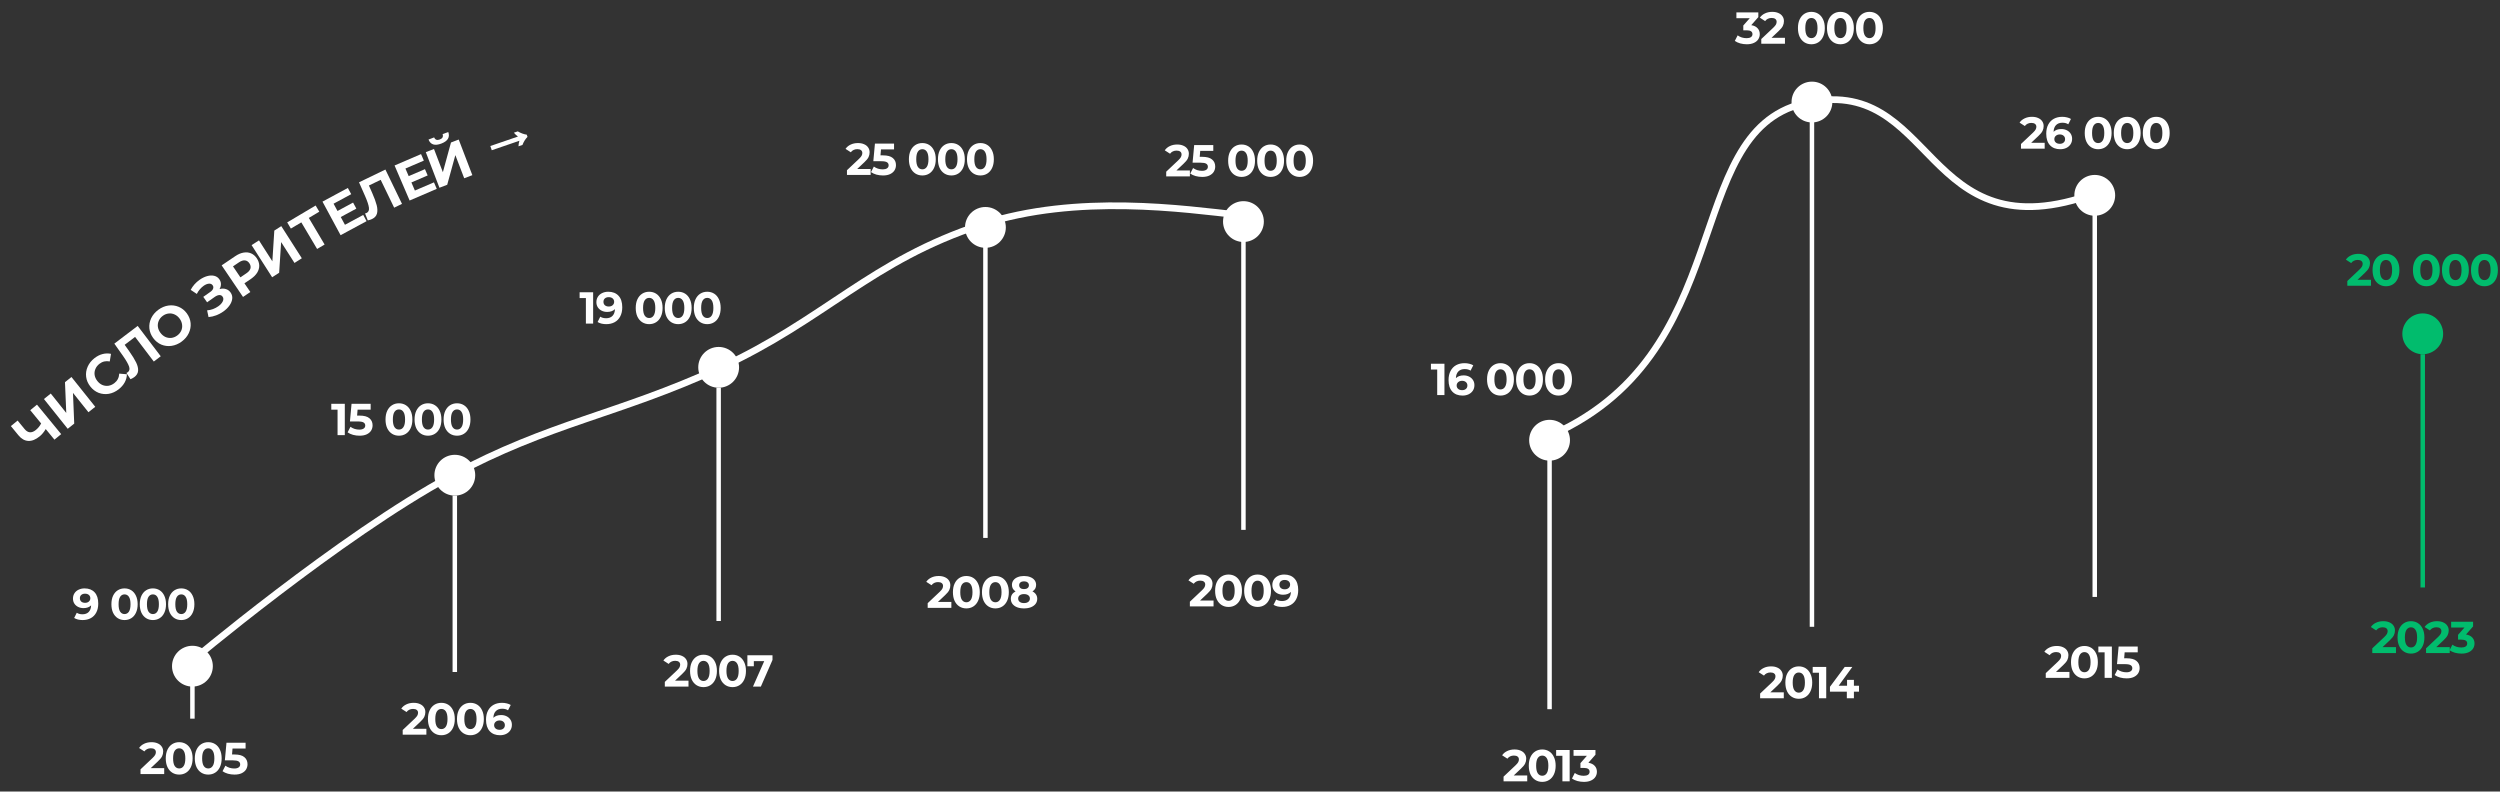 <?xml version="1.0" encoding="UTF-8"?> <svg xmlns="http://www.w3.org/2000/svg" viewBox="0 0 1116.00 353.35" data-guides="{&quot;vertical&quot;:[],&quot;horizontal&quot;:[]}"><rect x="0" y="0" width="1116.00" height="353.35" fill="#333333" stroke="none"/><defs></defs><path fill="none" stroke="white" fill-opacity="1" stroke-width="3" stroke-opacity="1" id="tSvg30013a9a4c" title="Path 1" d="M689.447 195.544C776.97 159.429 749.64 59.642 804.952 46.201C864.741 31.672 857.335 114.854 935.423 86.222"></path><path fill="none" stroke="white" fill-opacity="1" stroke-width="2" stroke-opacity="1" id="tSvgb87ae6cc07" title="Path 2" d="M85.896 320.809C85.896 315.387 85.896 309.964 85.896 304.541"></path><path fill="none" stroke="white" fill-opacity="1" stroke-width="2" stroke-opacity="1" id="tSvg9b671e317f" title="Path 3" d="M203.027 299.986C203.027 273.74 203.027 247.494 203.027 221.248"></path><path fill="none" stroke="white" fill-opacity="1" stroke-width="2" stroke-opacity="1" id="tSvgc3ddf7aed2" title="Path 4" d="M320.809 277.21C320.809 242.505 320.809 207.799 320.809 173.094"></path><path fill="none" stroke="white" fill-opacity="1" stroke-width="2" stroke-opacity="1" id="tSvg18fbe8e20" title="Path 5" d="M439.893 240.119C439.893 196.086 439.893 152.054 439.893 108.021M439.893 240.119C439.893 196.086 439.893 152.054 439.893 108.021"></path><path fill="none" stroke="white" fill-opacity="1" stroke-width="2" stroke-opacity="1" id="tSvgb88c1070fb" title="Path 6" d="M555.072 236.54C555.072 190.88 555.072 145.221 555.072 99.561C555.072 143.594 555.072 187.627 555.072 231.659"></path><path fill="none" stroke="white" fill-opacity="1" stroke-width="2" stroke-opacity="1" id="tSvg81c8b763da" title="Path 7" d="M691.725 316.579C691.725 275.8 691.725 235.022 691.725 194.243C691.725 233.395 691.725 272.547 691.725 311.699"></path><path fill="none" stroke="white" fill-opacity="1" stroke-width="2" stroke-opacity="1" id="tSvg1447232b948" title="Path 8" d="M935.097 266.473C935.097 206.389 935.097 146.305 935.097 86.222C935.097 144.679 935.097 203.136 935.097 261.593"></path><path fill="none" stroke="white" fill-opacity="1" stroke-width="2" stroke-opacity="1" id="tSvg996f4d70aa" title="Path 9" d="M808.856 279.813C808.856 201.509 808.856 123.205 808.856 44.9C808.856 109.973 808.856 175.046 808.856 240.119"></path><path fill="white" stroke="none" fill-opacity="1" stroke-width="1" stroke-opacity="1" id="tSvg16a9b18b17a" title="Path 10" d="M37.748 262.66C39.661 262.66 41.158 263.246 42.238 264.417C43.319 265.575 43.859 267.248 43.859 269.434C43.859 270.983 43.566 272.31 42.98 273.417C42.407 274.523 41.594 275.362 40.54 275.935C39.486 276.508 38.269 276.794 36.889 276.794C36.16 276.794 35.464 276.716 34.8 276.56C34.137 276.39 33.571 276.156 33.102 275.857C33.492 275.082 33.883 274.308 34.273 273.534C34.937 273.989 35.79 274.217 36.831 274.217C37.989 274.217 38.907 273.879 39.583 273.202C40.26 272.512 40.624 271.523 40.676 270.235C39.857 271.055 38.724 271.464 37.28 271.464C36.408 271.464 35.614 271.289 34.898 270.937C34.182 270.586 33.616 270.091 33.2 269.454C32.783 268.803 32.575 268.055 32.575 267.209C32.575 266.298 32.803 265.497 33.258 264.808C33.714 264.118 34.332 263.591 35.113 263.226C35.907 262.849 36.785 262.66 37.748 262.66ZM37.983 269.102C38.672 269.102 39.232 268.914 39.661 268.536C40.104 268.146 40.325 267.651 40.325 267.053C40.325 266.454 40.11 265.966 39.681 265.588C39.264 265.211 38.685 265.022 37.944 265.022C37.267 265.022 36.714 265.204 36.284 265.569C35.868 265.933 35.659 266.428 35.659 267.053C35.659 267.677 35.868 268.178 36.284 268.556C36.714 268.92 37.28 269.102 37.983 269.102ZM55.59 276.794C54.457 276.794 53.449 276.514 52.564 275.954C51.679 275.395 50.983 274.588 50.475 273.534C49.98 272.467 49.733 271.198 49.733 269.727C49.733 268.256 49.98 266.994 50.475 265.94C50.983 264.873 51.679 264.059 52.564 263.5C53.449 262.94 54.457 262.66 55.59 262.66C56.722 262.66 57.731 262.94 58.616 263.5C59.501 264.059 60.19 264.873 60.685 265.94C61.193 266.994 61.446 268.256 61.446 269.727C61.446 271.198 61.193 272.467 60.685 273.534C60.19 274.588 59.501 275.395 58.616 275.954C57.731 276.514 56.722 276.794 55.59 276.794ZM55.59 274.119C56.423 274.119 57.073 273.762 57.542 273.046C58.023 272.33 58.264 271.224 58.264 269.727C58.264 268.23 58.023 267.124 57.542 266.408C57.073 265.692 56.423 265.335 55.59 265.335C54.77 265.335 54.119 265.692 53.638 266.408C53.169 267.124 52.935 268.23 52.935 269.727C52.935 271.224 53.169 272.33 53.638 273.046C54.119 273.762 54.77 274.119 55.59 274.119ZM68.254 276.794C67.121 276.794 66.113 276.514 65.228 275.954C64.343 275.395 63.647 274.588 63.139 273.534C62.645 272.467 62.397 271.198 62.397 269.727C62.397 268.256 62.645 266.994 63.139 265.94C63.647 264.873 64.343 264.059 65.228 263.5C66.113 262.94 67.121 262.66 68.254 262.66C69.386 262.66 70.394 262.94 71.279 263.5C72.165 264.059 72.854 264.873 73.349 265.94C73.856 266.994 74.11 268.256 74.11 269.727C74.11 271.198 73.856 272.467 73.349 273.534C72.854 274.588 72.165 275.395 71.279 275.954C70.394 276.514 69.386 276.794 68.254 276.794ZM68.254 274.119C69.087 274.119 69.737 273.762 70.206 273.046C70.687 272.33 70.928 271.224 70.928 269.727C70.928 268.23 70.687 267.124 70.206 266.408C69.737 265.692 69.087 265.335 68.254 265.335C67.434 265.335 66.783 265.692 66.302 266.408C65.833 267.124 65.599 268.23 65.599 269.727C65.599 271.224 65.833 272.33 66.302 273.046C66.783 273.762 67.434 274.119 68.254 274.119ZM80.918 276.794C79.785 276.794 78.777 276.514 77.892 275.954C77.007 275.395 76.31 274.588 75.803 273.534C75.308 272.467 75.061 271.198 75.061 269.727C75.061 268.256 75.308 266.994 75.803 265.94C76.31 264.873 77.007 264.059 77.892 263.5C78.777 262.94 79.785 262.66 80.918 262.66C82.05 262.66 83.058 262.94 83.943 263.5C84.828 264.059 85.518 264.873 86.013 265.94C86.52 266.994 86.774 268.256 86.774 269.727C86.774 271.198 86.52 272.467 86.013 273.534C85.518 274.588 84.828 275.395 83.943 275.954C83.058 276.514 82.05 276.794 80.918 276.794ZM80.918 274.119C81.75 274.119 82.401 273.762 82.87 273.046C83.351 272.33 83.592 271.224 83.592 269.727C83.592 268.23 83.351 267.124 82.87 266.408C82.401 265.692 81.75 265.335 80.918 265.335C80.098 265.335 79.447 265.692 78.965 266.408C78.497 267.124 78.263 268.23 78.263 269.727C78.263 271.224 78.497 272.33 78.965 273.046C79.447 273.762 80.098 274.119 80.918 274.119Z"></path><path fill="white" stroke="none" fill-opacity="1" stroke-width="1" stroke-opacity="1" id="tSvga6dc932882" title="Path 11" d="M153.921 180.269C153.921 184.932 153.921 189.594 153.921 194.257C152.842 194.257 151.763 194.257 150.684 194.257C150.684 190.46 150.684 186.664 150.684 182.867C149.752 182.867 148.819 182.867 147.887 182.867C147.887 182.001 147.887 181.135 147.887 180.269C149.898 180.269 151.909 180.269 153.921 180.269ZM160.547 185.525C162.519 185.525 163.971 185.918 164.904 186.704C165.849 187.49 166.322 188.542 166.322 189.861C166.322 190.714 166.109 191.493 165.683 192.199C165.256 192.892 164.604 193.451 163.725 193.877C162.859 194.291 161.786 194.497 160.507 194.497C159.522 194.497 158.549 194.37 157.59 194.118C156.644 193.851 155.838 193.478 155.172 192.998C155.598 192.172 156.025 191.346 156.451 190.52C156.984 190.92 157.597 191.233 158.289 191.459C158.982 191.673 159.695 191.78 160.427 191.78C161.24 191.78 161.88 191.619 162.346 191.3C162.812 190.98 163.045 190.534 163.045 189.961C163.045 189.361 162.799 188.908 162.306 188.602C161.827 188.296 160.987 188.143 159.788 188.143C158.596 188.143 157.404 188.143 156.211 188.143C156.451 185.518 156.691 182.894 156.93 180.269C159.775 180.269 162.619 180.269 165.463 180.269C165.463 181.135 165.463 182.001 165.463 182.867C163.518 182.867 161.573 182.867 159.628 182.867C159.555 183.753 159.482 184.639 159.408 185.525C159.788 185.525 160.168 185.525 160.547 185.525ZM178.091 194.497C176.932 194.497 175.899 194.211 174.993 193.638C174.088 193.065 173.375 192.239 172.855 191.16C172.349 190.067 172.096 188.768 172.096 187.263C172.096 185.758 172.349 184.465 172.855 183.386C173.375 182.294 174.088 181.462 174.993 180.889C175.899 180.316 176.932 180.029 178.091 180.029C179.25 180.029 180.282 180.316 181.188 180.889C182.094 181.462 182.8 182.294 183.306 183.386C183.826 184.465 184.085 185.758 184.085 187.263C184.085 188.768 183.826 190.067 183.306 191.16C182.8 192.239 182.094 193.065 181.188 193.638C180.282 194.211 179.25 194.497 178.091 194.497ZM178.091 191.759C178.943 191.759 179.61 191.393 180.089 190.66C180.582 189.928 180.828 188.795 180.828 187.263C180.828 185.731 180.582 184.599 180.089 183.866C179.61 183.133 178.943 182.767 178.091 182.767C177.251 182.767 176.586 183.133 176.092 183.866C175.613 184.599 175.373 185.731 175.373 187.263C175.373 188.795 175.613 189.928 176.092 190.66C176.586 191.393 177.251 191.759 178.091 191.759ZM191.054 194.497C189.895 194.497 188.862 194.211 187.957 193.638C187.051 193.065 186.338 192.239 185.818 191.16C185.312 190.067 185.059 188.768 185.059 187.263C185.059 185.758 185.312 184.465 185.818 183.386C186.338 182.294 187.051 181.462 187.957 180.889C188.862 180.316 189.895 180.029 191.054 180.029C192.213 180.029 193.245 180.316 194.151 180.889C195.057 181.462 195.763 182.294 196.27 183.386C196.789 184.465 197.048 185.758 197.048 187.263C197.048 188.768 196.789 190.067 196.27 191.16C195.763 192.239 195.057 193.065 194.151 193.638C193.245 194.211 192.213 194.497 191.054 194.497ZM191.054 191.759C191.906 191.759 192.573 191.393 193.052 190.66C193.545 189.928 193.792 188.795 193.792 187.263C193.792 185.731 193.545 184.599 193.052 183.866C192.573 183.133 191.906 182.767 191.054 182.767C190.215 182.767 189.548 183.133 189.056 183.866C188.576 184.599 188.336 185.731 188.336 187.263C188.336 188.795 188.576 189.928 189.056 190.66C189.548 191.393 190.215 191.759 191.054 191.759ZM204.017 194.497C202.858 194.497 201.826 194.211 200.92 193.638C200.014 193.065 199.301 192.239 198.781 191.16C198.275 190.067 198.022 188.768 198.022 187.263C198.022 185.758 198.275 184.465 198.781 183.386C199.301 182.294 200.014 181.462 200.92 180.889C201.826 180.316 202.858 180.029 204.017 180.029C205.176 180.029 206.208 180.316 207.114 180.889C208.02 181.462 208.726 182.294 209.232 183.386C209.752 184.465 210.012 185.758 210.012 187.263C210.012 188.768 209.752 190.067 209.232 191.16C208.726 192.239 208.02 193.065 207.114 193.638C206.208 194.211 205.176 194.497 204.017 194.497ZM204.017 191.759C204.87 191.759 205.535 191.393 206.015 190.66C206.508 189.928 206.754 188.795 206.754 187.263C206.754 185.731 206.508 184.599 206.015 183.866C205.535 183.133 204.87 182.767 204.017 182.767C203.178 182.767 202.511 183.133 202.019 183.866C201.539 184.599 201.299 185.731 201.299 187.263C201.299 188.795 201.539 189.928 202.019 190.66C202.511 191.393 203.178 191.759 204.017 191.759Z"></path><path fill="white" stroke="none" fill-opacity="1" stroke-width="1" stroke-opacity="1" id="tSvgc68ef8f2e4" title="Path 12" d="M73.298 342.899C73.298 343.779 73.298 344.658 73.298 345.537C69.774 345.537 66.251 345.537 62.727 345.537C62.727 344.838 62.727 344.138 62.727 343.439C64.525 341.74 66.324 340.042 68.122 338.343C68.695 337.797 69.081 337.331 69.282 336.944C69.482 336.545 69.581 336.151 69.581 335.766C69.581 335.206 69.388 334.78 69.002 334.486C68.629 334.18 68.076 334.027 67.343 334.027C66.73 334.027 66.178 334.147 65.685 334.387C65.192 334.613 64.779 334.959 64.446 335.426C63.66 334.92 62.874 334.413 62.088 333.907C62.634 333.094 63.387 332.462 64.346 332.009C65.305 331.542 66.404 331.309 67.643 331.309C68.682 331.309 69.588 331.483 70.361 331.829C71.147 332.162 71.753 332.641 72.179 333.267C72.619 333.88 72.839 334.607 72.839 335.445C72.839 336.205 72.679 336.918 72.359 337.584C72.039 338.25 71.419 339.01 70.501 339.862C69.428 340.875 68.356 341.887 67.283 342.899C69.288 342.899 71.293 342.899 73.298 342.899ZM79.99 345.776C78.831 345.776 77.799 345.49 76.893 344.917C75.987 344.345 75.274 343.518 74.754 342.44C74.248 341.348 73.995 340.048 73.995 338.543C73.995 337.038 74.248 335.745 74.754 334.666C75.274 333.574 75.987 332.742 76.893 332.168C77.799 331.596 78.831 331.309 79.99 331.309C81.149 331.309 82.181 331.596 83.088 332.168C83.993 332.742 84.7 333.574 85.206 334.666C85.725 335.745 85.985 337.038 85.985 338.543C85.985 340.048 85.725 341.348 85.206 342.44C84.7 343.518 83.993 344.345 83.088 344.917C82.181 345.49 81.149 345.776 79.99 345.776ZM79.99 343.039C80.843 343.039 81.509 342.672 81.989 341.94C82.481 341.208 82.728 340.075 82.728 338.543C82.728 337.011 82.481 335.879 81.989 335.146C81.509 334.413 80.843 334.047 79.99 334.047C79.151 334.047 78.484 334.413 77.992 335.146C77.512 335.879 77.272 337.011 77.272 338.543C77.272 340.075 77.512 341.208 77.992 341.94C78.484 342.672 79.151 343.039 79.99 343.039ZM92.953 345.776C91.794 345.776 90.762 345.49 89.856 344.917C88.95 344.345 88.237 343.518 87.718 342.44C87.211 341.348 86.958 340.048 86.958 338.543C86.958 337.038 87.211 335.745 87.718 334.666C88.237 333.574 88.95 332.742 89.856 332.168C90.762 331.596 91.794 331.309 92.953 331.309C94.112 331.309 95.144 331.596 96.05 332.168C96.956 332.742 97.662 333.574 98.168 334.666C98.688 335.745 98.948 337.038 98.948 338.543C98.948 340.048 98.688 341.348 98.168 342.44C97.662 343.518 96.956 344.345 96.05 344.917C95.144 345.49 94.112 345.776 92.953 345.776ZM92.953 343.039C93.806 343.039 94.472 342.672 94.951 341.94C95.444 341.208 95.691 340.075 95.691 338.543C95.691 337.011 95.444 335.879 94.951 335.146C94.472 334.413 93.806 334.047 92.953 334.047C92.114 334.047 91.448 334.413 90.955 335.146C90.475 335.879 90.235 337.011 90.235 338.543C90.235 340.075 90.475 341.208 90.955 341.94C91.448 342.672 92.114 343.039 92.953 343.039ZM104.717 336.805C106.689 336.805 108.141 337.197 109.073 337.983C110.019 338.769 110.492 339.822 110.492 341.141C110.492 341.993 110.279 342.773 109.853 343.479C109.427 344.172 108.773 344.731 107.894 345.158C107.029 345.57 105.956 345.776 104.677 345.776C103.691 345.776 102.719 345.65 101.76 345.397C100.814 345.131 100.008 344.757 99.342 344.278C99.768 343.452 100.195 342.626 100.621 341.8C101.153 342.2 101.766 342.513 102.459 342.74C103.152 342.952 103.865 343.059 104.597 343.059C105.41 343.059 106.049 342.899 106.515 342.579C106.982 342.26 107.215 341.813 107.215 341.241C107.215 340.641 106.969 340.188 106.475 339.882C105.996 339.576 105.156 339.422 103.958 339.422C102.766 339.422 101.573 339.422 100.381 339.422C100.621 336.798 100.861 334.173 101.1 331.549C103.945 331.549 106.789 331.549 109.633 331.549C109.633 332.415 109.633 333.281 109.633 334.147C107.688 334.147 105.743 334.147 103.798 334.147C103.724 335.033 103.651 335.919 103.578 336.805C103.958 336.805 104.337 336.805 104.717 336.805Z"></path><path fill="white" stroke="none" fill-opacity="1" stroke-width="1" stroke-opacity="1" id="tSvg268551fbd3" title="Path 13" d="M190.335 325.33C190.335 326.209 190.335 327.088 190.335 327.967C186.811 327.967 183.287 327.967 179.764 327.967C179.764 327.268 179.764 326.569 179.764 325.869C181.562 324.171 183.361 322.472 185.16 320.773C185.732 320.228 186.119 319.761 186.319 319.374C186.518 318.975 186.618 318.582 186.618 318.196C186.618 317.636 186.425 317.21 186.039 316.917C185.666 316.611 185.113 316.457 184.38 316.457C183.767 316.457 183.215 316.577 182.721 316.817C182.229 317.043 181.816 317.39 181.482 317.856C180.697 317.35 179.911 316.844 179.125 316.337C179.671 315.525 180.424 314.892 181.383 314.439C182.342 313.973 183.441 313.74 184.68 313.74C185.719 313.74 186.625 313.913 187.398 314.259C188.184 314.592 188.79 315.072 189.216 315.698C189.656 316.311 189.875 317.037 189.875 317.876C189.875 318.635 189.715 319.348 189.396 320.014C189.076 320.68 188.457 321.44 187.537 322.292C186.465 323.305 185.393 324.317 184.32 325.33C186.325 325.33 188.33 325.33 190.335 325.33ZM197.027 328.207C195.868 328.207 194.835 327.92 193.93 327.348C193.024 326.775 192.311 325.949 191.791 324.87C191.286 323.778 191.032 322.478 191.032 320.973C191.032 319.468 191.286 318.176 191.791 317.097C192.311 316.004 193.024 315.172 193.93 314.599C194.835 314.026 195.868 313.74 197.027 313.74C198.186 313.74 199.219 314.026 200.125 314.599C201.03 315.172 201.736 316.004 202.243 317.097C202.762 318.176 203.022 319.468 203.022 320.973C203.022 322.478 202.762 323.778 202.243 324.87C201.736 325.949 201.03 326.775 200.125 327.348C199.219 327.92 198.186 328.207 197.027 328.207ZM197.027 325.469C197.88 325.469 198.546 325.103 199.025 324.371C199.518 323.638 199.765 322.505 199.765 320.973C199.765 319.441 199.518 318.309 199.025 317.576C198.546 316.844 197.88 316.477 197.027 316.477C196.188 316.477 195.522 316.844 195.029 317.576C194.549 318.309 194.31 319.441 194.31 320.973C194.31 322.505 194.549 323.638 195.029 324.371C195.522 325.103 196.188 325.469 197.027 325.469ZM209.99 328.207C208.831 328.207 207.798 327.92 206.893 327.348C205.987 326.775 205.274 325.949 204.754 324.87C204.248 323.778 203.995 322.478 203.995 320.973C203.995 319.468 204.248 318.176 204.754 317.097C205.274 316.004 205.987 315.172 206.893 314.599C207.798 314.026 208.831 313.74 209.99 313.74C211.149 313.74 212.181 314.026 213.088 314.599C213.994 315.172 214.7 316.004 215.206 317.097C215.725 318.176 215.985 319.468 215.985 320.973C215.985 322.478 215.725 323.778 215.206 324.87C214.7 325.949 213.994 326.775 213.088 327.348C212.181 327.92 211.149 328.207 209.99 328.207ZM209.99 325.469C210.843 325.469 211.509 325.103 211.989 324.371C212.481 323.638 212.728 322.505 212.728 320.973C212.728 319.441 212.481 318.309 211.989 317.576C211.509 316.844 210.843 316.477 209.99 316.477C209.151 316.477 208.484 316.844 207.992 317.576C207.512 318.309 207.272 319.441 207.272 320.973C207.272 322.505 207.512 323.638 207.992 324.371C208.484 325.103 209.151 325.469 209.99 325.469ZM223.693 319.195C224.585 319.195 225.398 319.374 226.13 319.734C226.863 320.094 227.443 320.607 227.869 321.273C228.295 321.926 228.508 322.685 228.508 323.551C228.508 324.484 228.275 325.303 227.809 326.009C227.343 326.715 226.703 327.261 225.891 327.648C225.091 328.021 224.199 328.207 223.213 328.207C221.254 328.207 219.722 327.607 218.617 326.409C217.511 325.209 216.958 323.498 216.958 321.273C216.958 319.688 217.258 318.329 217.857 317.196C218.457 316.064 219.29 315.205 220.355 314.619C221.435 314.033 222.68 313.74 224.092 313.74C224.838 313.74 225.551 313.826 226.23 313.999C226.923 314.159 227.509 314.392 227.989 314.699C227.589 315.491 227.189 316.284 226.789 317.077C226.097 316.611 225.224 316.377 224.172 316.377C222.987 316.377 222.047 316.724 221.355 317.416C220.661 318.109 220.289 319.115 220.235 320.434C221.061 319.608 222.214 319.195 223.693 319.195ZM223.033 325.789C223.726 325.789 224.285 325.603 224.712 325.23C225.151 324.857 225.371 324.351 225.371 323.711C225.371 323.071 225.151 322.566 224.712 322.192C224.285 321.806 223.712 321.613 222.993 321.613C222.287 321.613 221.707 321.813 221.254 322.212C220.801 322.599 220.575 323.098 220.575 323.711C220.575 324.324 220.795 324.824 221.235 325.209C221.674 325.596 222.273 325.789 223.033 325.789Z"></path><path fill="white" stroke="none" fill-opacity="1" stroke-width="1" stroke-opacity="1" id="tSvg18f1ea36fa2" title="Path 14" d="M307.346 303.856C307.346 304.735 307.346 305.614 307.346 306.493C303.822 306.493 300.298 306.493 296.775 306.493C296.775 305.794 296.775 305.095 296.775 304.395C298.573 302.697 300.372 300.998 302.171 299.299C302.743 298.753 303.13 298.287 303.329 297.9C303.529 297.501 303.629 297.108 303.629 296.722C303.629 296.162 303.435 295.736 303.05 295.442C302.677 295.137 302.124 294.983 301.391 294.983C300.778 294.983 300.226 295.103 299.732 295.343C299.24 295.569 298.826 295.916 298.493 296.382C297.707 295.876 296.921 295.37 296.136 294.863C296.682 294.051 297.435 293.418 298.394 292.965C299.353 292.499 300.452 292.266 301.691 292.266C302.729 292.266 303.636 292.439 304.408 292.785C305.194 293.118 305.8 293.598 306.226 294.224C306.666 294.837 306.886 295.563 306.886 296.402C306.886 297.161 306.726 297.874 306.407 298.54C306.087 299.206 305.467 299.966 304.548 300.818C303.476 301.831 302.404 302.843 301.331 303.856C303.336 303.856 305.341 303.856 307.346 303.856ZM314.038 306.733C312.879 306.733 311.846 306.446 310.94 305.874C310.035 305.301 309.322 304.475 308.802 303.396C308.296 302.304 308.043 301.004 308.043 299.499C308.043 297.994 308.296 296.702 308.802 295.623C309.322 294.53 310.035 293.698 310.94 293.125C311.846 292.552 312.879 292.266 314.038 292.266C315.197 292.266 316.229 292.552 317.135 293.125C318.041 293.698 318.747 294.53 319.253 295.623C319.773 296.702 320.032 297.994 320.032 299.499C320.032 301.004 319.773 302.304 319.253 303.396C318.747 304.475 318.041 305.301 317.135 305.874C316.229 306.446 315.197 306.733 314.038 306.733ZM314.038 303.995C314.89 303.995 315.557 303.629 316.036 302.897C316.529 302.164 316.776 301.031 316.776 299.499C316.776 297.967 316.529 296.835 316.036 296.102C315.557 295.37 314.89 295.003 314.038 295.003C313.198 295.003 312.533 295.37 312.039 296.102C311.56 296.835 311.32 297.967 311.32 299.499C311.32 301.031 311.56 302.164 312.039 302.897C312.533 303.629 313.198 303.995 314.038 303.995ZM327.001 306.733C325.842 306.733 324.809 306.446 323.904 305.874C322.998 305.301 322.284 304.475 321.765 303.396C321.259 302.304 321.006 301.004 321.006 299.499C321.006 297.994 321.259 296.702 321.765 295.623C322.284 294.53 322.998 293.698 323.904 293.125C324.809 292.552 325.842 292.266 327.001 292.266C328.16 292.266 329.192 292.552 330.098 293.125C331.004 293.698 331.71 294.53 332.216 295.623C332.736 296.702 332.995 297.994 332.995 299.499C332.995 301.004 332.736 302.304 332.216 303.396C331.71 304.475 331.004 305.301 330.098 305.874C329.192 306.446 328.16 306.733 327.001 306.733ZM327.001 303.995C327.853 303.995 328.519 303.629 328.999 302.897C329.492 302.164 329.739 301.031 329.739 299.499C329.739 297.967 329.492 296.835 328.999 296.102C328.519 295.37 327.853 295.003 327.001 295.003C326.162 295.003 325.495 295.37 325.003 296.102C324.523 296.835 324.283 297.967 324.283 299.499C324.283 301.031 324.523 302.164 325.003 302.897C325.495 303.629 326.162 303.995 327.001 303.995ZM344.841 292.505C344.841 293.205 344.841 293.904 344.841 294.604C343.11 298.567 341.378 302.53 339.646 306.493C338.474 306.493 337.301 306.493 336.129 306.493C337.801 302.71 339.473 298.926 341.145 295.143C339.599 295.143 338.054 295.143 336.509 295.143C336.509 295.902 336.509 296.662 336.509 297.421C335.55 297.421 334.591 297.421 333.631 297.421C333.631 295.782 333.631 294.144 333.631 292.505C337.368 292.505 341.105 292.505 344.841 292.505Z"></path><path fill="white" stroke="none" fill-opacity="1" stroke-width="1" stroke-opacity="1" id="tSvg16919f9a657" title="Path 15" d="M424.688 268.716C424.688 269.596 424.688 270.475 424.688 271.354C421.165 271.354 417.642 271.354 414.118 271.354C414.118 270.654 414.118 269.955 414.118 269.256C415.916 267.557 417.715 265.859 419.513 264.16C420.086 263.614 420.472 263.147 420.672 262.761C420.872 262.361 420.972 261.968 420.972 261.582C420.972 261.023 420.779 260.597 420.392 260.303C420.019 259.997 419.466 259.844 418.734 259.844C418.121 259.844 417.568 259.964 417.075 260.204C416.582 260.43 416.169 260.776 415.837 261.243C415.05 260.737 414.264 260.23 413.478 259.724C414.024 258.911 414.777 258.279 415.736 257.826C416.695 257.359 417.795 257.126 419.034 257.126C420.073 257.126 420.979 257.299 421.751 257.646C422.537 257.979 423.143 258.458 423.57 259.084C424.009 259.697 424.229 260.424 424.229 261.262C424.229 262.022 424.069 262.735 423.749 263.401C423.43 264.067 422.81 264.826 421.891 265.679C420.818 266.691 419.746 267.704 418.674 268.716C420.679 268.716 422.683 268.716 424.688 268.716ZM431.38 271.593C430.222 271.593 429.189 271.307 428.283 270.734C427.377 270.162 426.665 269.335 426.145 268.256C425.639 267.164 425.386 265.865 425.386 264.36C425.386 262.855 425.639 261.562 426.145 260.483C426.665 259.391 427.377 258.559 428.283 257.985C429.189 257.413 430.222 257.126 431.38 257.126C432.539 257.126 433.572 257.413 434.478 257.985C435.384 258.559 436.09 259.391 436.596 260.483C437.115 261.562 437.376 262.855 437.376 264.36C437.376 265.865 437.115 267.164 436.596 268.256C436.09 269.335 435.384 270.162 434.478 270.734C433.572 271.307 432.539 271.593 431.38 271.593ZM431.38 268.856C432.233 268.856 432.899 268.489 433.379 267.757C433.872 267.024 434.118 265.892 434.118 264.36C434.118 262.828 433.872 261.696 433.379 260.963C432.899 260.23 432.233 259.864 431.38 259.864C430.541 259.864 429.875 260.23 429.382 260.963C428.903 261.696 428.663 262.828 428.663 264.36C428.663 265.892 428.903 267.024 429.382 267.757C429.875 268.489 430.541 268.856 431.38 268.856ZM444.344 271.593C443.185 271.593 442.152 271.307 441.246 270.734C440.34 270.162 439.628 269.335 439.108 268.256C438.602 267.164 438.349 265.865 438.349 264.36C438.349 262.855 438.602 261.562 439.108 260.483C439.628 259.391 440.34 258.559 441.246 257.985C442.152 257.413 443.185 257.126 444.344 257.126C445.503 257.126 446.535 257.413 447.441 257.985C448.347 258.559 449.053 259.391 449.559 260.483C450.079 261.562 450.338 262.855 450.338 264.36C450.338 265.865 450.079 267.164 449.559 268.256C449.053 269.335 448.347 270.162 447.441 270.734C446.535 271.307 445.503 271.593 444.344 271.593ZM444.344 268.856C445.196 268.856 445.863 268.489 446.342 267.757C446.835 267.024 447.081 265.892 447.081 264.36C447.081 262.828 446.835 261.696 446.342 260.963C445.863 260.23 445.196 259.864 444.344 259.864C443.504 259.864 442.839 260.23 442.345 260.963C441.866 261.696 441.626 262.828 441.626 264.36C441.626 265.892 441.866 267.024 442.345 267.757C442.839 268.489 443.504 268.856 444.344 268.856ZM460.883 264C461.576 264.347 462.103 264.8 462.462 265.359C462.836 265.918 463.022 266.565 463.022 267.297C463.022 268.163 462.775 268.923 462.282 269.575C461.789 270.215 461.097 270.714 460.204 271.074C459.312 271.42 458.279 271.593 457.107 271.593C455.935 271.593 454.902 271.42 454.01 271.074C453.13 270.714 452.444 270.215 451.951 269.575C451.472 268.923 451.232 268.163 451.232 267.297C451.232 266.565 451.412 265.918 451.771 265.359C452.145 264.8 452.67 264.347 453.35 264C452.83 263.68 452.431 263.281 452.151 262.801C451.871 262.308 451.731 261.749 451.731 261.122C451.731 260.31 451.958 259.604 452.411 259.004C452.864 258.405 453.497 257.946 454.309 257.625C455.122 257.293 456.054 257.126 457.107 257.126C458.172 257.126 459.112 257.293 459.924 257.625C460.75 257.946 461.389 258.405 461.842 259.004C462.295 259.604 462.522 260.31 462.522 261.122C462.522 261.749 462.382 262.308 462.103 262.801C461.823 263.281 461.416 263.68 460.883 264ZM457.107 259.504C456.454 259.504 455.928 259.664 455.528 259.984C455.142 260.29 454.949 260.716 454.949 261.262C454.949 261.795 455.142 262.215 455.528 262.522C455.914 262.828 456.441 262.981 457.107 262.981C457.773 262.981 458.306 262.828 458.705 262.522C459.105 262.215 459.305 261.795 459.305 261.262C459.305 260.716 459.105 260.29 458.705 259.984C458.306 259.664 457.773 259.504 457.107 259.504ZM457.107 269.216C457.919 269.216 458.559 269.036 459.025 268.676C459.505 268.303 459.745 267.81 459.745 267.198C459.745 266.585 459.505 266.099 459.025 265.739C458.559 265.379 457.919 265.199 457.107 265.199C456.307 265.199 455.675 265.379 455.208 265.739C454.742 266.099 454.509 266.585 454.509 267.198C454.509 267.824 454.742 268.316 455.208 268.676C455.675 269.036 456.307 269.216 457.107 269.216Z"></path><path fill="white" stroke="none" fill-opacity="1" stroke-width="1" stroke-opacity="1" id="tSvga8e2d31182" title="Path 16" d="M541.729 268.066C541.729 268.945 541.729 269.824 541.729 270.703C538.205 270.703 534.681 270.703 531.157 270.703C531.157 270.004 531.157 269.305 531.157 268.605C532.956 266.906 534.755 265.208 536.553 263.509C537.126 262.963 537.513 262.497 537.712 262.11C537.912 261.711 538.012 261.318 538.012 260.932C538.012 260.372 537.819 259.946 537.432 259.652C537.059 259.347 536.506 259.193 535.774 259.193C535.161 259.193 534.608 259.313 534.115 259.553C533.622 259.779 533.209 260.125 532.876 260.592C532.09 260.086 531.304 259.58 530.518 259.073C531.064 258.26 531.817 257.628 532.776 257.175C533.736 256.709 534.835 256.476 536.074 256.476C537.113 256.476 538.019 256.649 538.791 256.995C539.577 257.328 540.183 257.808 540.609 258.434C541.049 259.047 541.269 259.773 541.269 260.612C541.269 261.371 541.109 262.084 540.789 262.75C540.47 263.416 539.851 264.176 538.931 265.028C537.859 266.041 536.786 267.053 535.714 268.066C537.719 268.066 539.724 268.066 541.729 268.066ZM548.421 270.943C547.262 270.943 546.229 270.656 545.323 270.084C544.417 269.511 543.705 268.685 543.185 267.606C542.679 266.514 542.426 265.214 542.426 263.709C542.426 262.204 542.679 260.912 543.185 259.833C543.705 258.74 544.417 257.908 545.323 257.334C546.229 256.762 547.262 256.476 548.421 256.476C549.58 256.476 550.612 256.762 551.518 257.334C552.424 257.908 553.13 258.74 553.636 259.833C554.155 260.912 554.415 262.204 554.415 263.709C554.415 265.214 554.155 266.514 553.636 267.606C553.13 268.685 552.424 269.511 551.518 270.084C550.612 270.656 549.58 270.943 548.421 270.943ZM548.421 268.205C549.273 268.205 549.939 267.839 550.419 267.106C550.912 266.374 551.158 265.241 551.158 263.709C551.158 262.177 550.912 261.045 550.419 260.312C549.939 259.58 549.273 259.213 548.421 259.213C547.581 259.213 546.915 259.58 546.422 260.312C545.943 261.045 545.703 262.177 545.703 263.709C545.703 265.241 545.943 266.374 546.422 267.106C546.915 267.839 547.581 268.205 548.421 268.205ZM561.384 270.943C560.225 270.943 559.192 270.656 558.286 270.084C557.38 269.511 556.668 268.685 556.148 267.606C555.642 266.514 555.389 265.214 555.389 263.709C555.389 262.204 555.642 260.912 556.148 259.833C556.668 258.74 557.38 257.908 558.286 257.334C559.192 256.762 560.225 256.476 561.384 256.476C562.543 256.476 563.575 256.762 564.481 257.334C565.387 257.908 566.093 258.74 566.599 259.833C567.119 260.912 567.378 262.204 567.378 263.709C567.378 265.214 567.119 266.514 566.599 267.606C566.093 268.685 565.387 269.511 564.481 270.084C563.575 270.656 562.543 270.943 561.384 270.943ZM561.384 268.205C562.236 268.205 562.903 267.839 563.382 267.106C563.875 266.374 564.121 265.241 564.121 263.709C564.121 262.177 563.875 261.045 563.382 260.312C562.903 259.58 562.236 259.213 561.384 259.213C560.544 259.213 559.878 259.58 559.385 260.312C558.906 261.045 558.666 262.177 558.666 263.709C558.666 265.241 558.906 266.374 559.385 267.106C559.878 267.839 560.544 268.205 561.384 268.205ZM573.267 256.476C575.226 256.476 576.758 257.075 577.864 258.274C578.969 259.46 579.522 261.171 579.522 263.41C579.522 264.995 579.222 266.354 578.623 267.486C578.037 268.618 577.204 269.478 576.125 270.063C575.046 270.65 573.8 270.943 572.388 270.943C571.643 270.943 570.929 270.863 570.25 270.703C569.571 270.53 568.991 270.29 568.512 269.984C568.911 269.191 569.311 268.399 569.711 267.606C570.39 268.072 571.263 268.305 572.328 268.305C573.514 268.305 574.453 267.959 575.146 267.266C575.838 266.56 576.212 265.547 576.265 264.229C575.426 265.068 574.267 265.488 572.788 265.488C571.896 265.488 571.083 265.308 570.35 264.948C569.617 264.588 569.038 264.082 568.611 263.429C568.185 262.764 567.972 261.997 567.972 261.132C567.972 260.199 568.205 259.38 568.671 258.674C569.138 257.968 569.77 257.428 570.57 257.055C571.382 256.669 572.282 256.476 573.267 256.476ZM573.508 263.069C574.214 263.069 574.786 262.877 575.226 262.49C575.679 262.091 575.905 261.584 575.905 260.971C575.905 260.358 575.686 259.859 575.246 259.473C574.819 259.086 574.227 258.893 573.467 258.893C572.775 258.893 572.209 259.08 571.769 259.453C571.342 259.826 571.129 260.332 571.129 260.971C571.129 261.611 571.342 262.124 571.769 262.51C572.209 262.883 572.788 263.069 573.508 263.069Z"></path><path fill="white" stroke="none" fill-opacity="1" stroke-width="1" stroke-opacity="1" id="tSvg8d3d52f2e2" title="Path 17" d="M681.756 346.153C681.756 347.032 681.756 347.911 681.756 348.791C678.233 348.791 674.71 348.791 671.188 348.791C671.188 348.091 671.188 347.392 671.188 346.693C672.986 344.994 674.784 343.295 676.582 341.597C677.155 341.051 677.539 340.584 677.741 340.198C677.942 339.798 678.04 339.405 678.04 339.019C678.04 338.46 677.845 338.033 677.461 337.74C677.09 337.434 676.537 337.281 675.801 337.281C675.19 337.281 674.637 337.4 674.142 337.64C673.654 337.867 673.238 338.213 672.906 338.68C672.12 338.173 671.335 337.667 670.55 337.161C671.097 336.348 671.845 335.716 672.808 335.263C673.765 334.796 674.864 334.563 676.101 334.563C677.142 334.563 678.047 334.736 678.821 335.082C679.608 335.416 680.213 335.895 680.636 336.521C681.079 337.134 681.3 337.86 681.3 338.699C681.3 339.459 681.137 340.172 680.819 340.837C680.5 341.504 679.881 342.263 678.957 343.116C677.886 344.128 676.814 345.141 675.743 346.153C677.747 346.153 679.751 346.153 681.756 346.153ZM688.452 349.03C687.293 349.03 686.259 348.744 685.354 348.171C684.45 347.598 683.734 346.772 683.213 345.693C682.706 344.601 682.452 343.302 682.452 341.796C682.452 340.291 682.706 338.999 683.213 337.92C683.734 336.828 684.45 335.995 685.354 335.422C686.259 334.849 687.293 334.563 688.452 334.563C689.61 334.563 690.638 334.849 691.549 335.422C692.454 335.995 693.156 336.828 693.664 337.92C694.184 338.999 694.445 340.291 694.445 341.796C694.445 343.302 694.184 344.601 693.664 345.693C693.156 346.772 692.454 347.598 691.549 348.171C690.638 348.744 689.61 349.03 688.452 349.03ZM688.452 346.292C689.304 346.292 689.968 345.926 690.449 345.194C690.944 344.461 691.185 343.328 691.185 341.796C691.185 340.265 690.944 339.132 690.449 338.4C689.968 337.667 689.304 337.301 688.452 337.301C687.612 337.301 686.942 337.667 686.454 338.4C685.972 339.132 685.732 340.265 685.732 341.796C685.732 343.328 685.972 344.461 686.454 345.194C686.942 345.926 687.612 346.292 688.452 346.292ZM700.698 334.803C700.698 339.465 700.698 344.128 700.698 348.791C699.618 348.791 698.538 348.791 697.458 348.791C697.458 344.994 697.458 341.197 697.458 337.4C696.525 337.4 695.592 337.4 694.66 337.4C694.66 336.534 694.66 335.668 694.66 334.803C696.673 334.803 698.685 334.803 700.698 334.803ZM709.06 340.498C710.284 340.697 711.227 341.157 711.878 341.877C712.529 342.583 712.861 343.462 712.861 344.514C712.861 345.327 712.646 346.08 712.216 346.772C711.793 347.452 711.136 347.998 710.258 348.411C709.392 348.824 708.331 349.03 707.062 349.03C706.08 349.03 705.104 348.904 704.147 348.651C703.197 348.385 702.39 348.011 701.726 347.531C702.147 346.706 702.568 345.88 702.989 345.054C703.516 345.454 704.134 345.767 704.824 345.993C705.533 346.206 706.249 346.313 706.984 346.313C707.798 346.313 708.436 346.16 708.904 345.853C709.366 345.534 709.6 345.087 709.6 344.514C709.6 343.369 708.728 342.796 706.984 342.796C706.492 342.796 706 342.796 705.507 342.796C705.507 342.083 705.507 341.37 705.507 340.658C706.466 339.572 707.425 338.486 708.383 337.4C706.399 337.4 704.414 337.4 702.429 337.4C702.429 336.534 702.429 335.668 702.429 334.803C705.692 334.803 708.954 334.803 712.216 334.803C712.216 335.502 712.216 336.202 712.216 336.901C711.164 338.1 710.112 339.299 709.06 340.498Z"></path><path fill="white" stroke="none" fill-opacity="1" stroke-width="1" stroke-opacity="1" id="tSvgf06713c170" title="Path 18" d="M796.284 309.062C796.284 309.941 796.284 310.82 796.284 311.699C792.761 311.699 789.239 311.699 785.716 311.699C785.716 311 785.716 310.3 785.716 309.601C787.514 307.902 789.312 306.204 791.111 304.505C791.683 303.959 792.067 303.493 792.269 303.106C792.471 302.707 792.568 302.314 792.568 301.928C792.568 301.368 792.38 300.942 791.989 300.648C791.618 300.342 791.065 300.189 790.33 300.189C789.718 300.189 789.165 300.309 788.67 300.549C788.182 300.775 787.766 301.121 787.434 301.588C786.649 301.082 785.864 300.575 785.078 300.069C785.625 299.256 786.373 298.624 787.336 298.171C788.293 297.704 789.393 297.471 790.629 297.471C791.67 297.471 792.575 297.645 793.349 297.991C794.136 298.324 794.742 298.803 795.165 299.43C795.607 300.043 795.828 300.769 795.828 301.608C795.828 302.367 795.666 303.08 795.347 303.746C795.028 304.412 794.41 305.172 793.486 306.024C792.414 307.037 791.343 308.049 790.271 309.062C792.275 309.062 794.28 309.062 796.284 309.062ZM802.98 311.938C801.822 311.938 800.787 311.652 799.882 311.079C798.978 310.507 798.262 309.68 797.741 308.602C797.234 307.51 796.987 306.21 796.987 304.705C796.987 303.2 797.234 301.908 797.741 300.829C798.262 299.736 798.978 298.904 799.882 298.33C800.787 297.758 801.822 297.471 802.98 297.471C804.138 297.471 805.173 297.758 806.077 298.33C806.982 298.904 807.685 299.736 808.192 300.829C808.713 301.908 808.973 303.2 808.973 304.705C808.973 306.21 808.713 307.51 808.192 308.602C807.685 309.68 806.982 310.507 806.077 311.079C805.173 311.652 804.138 311.938 802.98 311.938ZM802.98 309.201C803.832 309.201 804.496 308.834 804.978 308.103C805.472 307.37 805.713 306.237 805.713 304.705C805.713 303.173 805.472 302.041 804.978 301.308C804.496 300.575 803.832 300.209 802.98 300.209C802.14 300.209 801.47 300.575 800.982 301.308C800.501 302.041 800.26 303.173 800.26 304.705C800.26 306.237 800.501 307.37 800.982 308.103C801.47 308.834 802.14 309.201 802.98 309.201ZM815.227 297.711C815.227 302.374 815.227 307.036 815.227 311.699C814.146 311.699 813.066 311.699 811.986 311.699C811.986 307.902 811.986 304.106 811.986 300.309C811.053 300.309 810.121 300.309 809.188 300.309C809.188 299.443 809.188 298.577 809.188 297.711C811.201 297.711 813.214 297.711 815.227 297.711ZM829.861 308.762C829.102 308.762 828.343 308.762 827.584 308.762C827.584 309.741 827.584 310.72 827.584 311.699C826.532 311.699 825.48 311.699 824.428 311.699C824.428 310.72 824.428 309.741 824.428 308.762C821.916 308.762 819.404 308.762 816.893 308.762C816.893 308.036 816.893 307.31 816.893 306.584C819.092 303.626 821.291 300.668 823.491 297.711C824.623 297.711 825.755 297.711 826.888 297.711C824.849 300.515 822.81 303.319 820.771 306.124C822.022 306.124 823.274 306.124 824.525 306.124C824.525 305.251 824.525 304.379 824.525 303.506C825.545 303.506 826.564 303.506 827.584 303.506C827.584 304.379 827.584 305.251 827.584 306.124C828.343 306.124 829.102 306.124 829.861 306.124C829.861 307.003 829.861 307.882 829.861 308.762Z"></path><path fill="white" stroke="none" fill-opacity="1" stroke-width="1" stroke-opacity="1" id="tSvg165ca6f2503" title="Path 19" d="M923.801 299.951C923.801 300.831 923.801 301.71 923.801 302.589C920.276 302.589 916.751 302.589 913.226 302.589C913.226 301.889 913.226 301.19 913.226 300.491C915.025 298.792 916.823 297.094 918.621 295.395C919.2 294.849 919.584 294.382 919.786 293.996C919.981 293.596 920.085 293.203 920.085 292.817C920.085 292.258 919.89 291.832 919.506 291.538C919.129 291.232 918.575 291.079 917.847 291.079C917.235 291.079 916.682 291.199 916.187 291.439C915.693 291.665 915.283 292.011 914.944 292.478C914.159 291.971 913.374 291.465 912.589 290.959C913.135 290.146 913.89 289.514 914.847 289.061C915.803 288.594 916.903 288.361 918.146 288.361C919.181 288.361 920.092 288.534 920.859 288.881C921.647 289.214 922.252 289.693 922.682 290.319C923.117 290.932 923.339 291.659 923.339 292.497C923.339 293.257 923.183 293.97 922.857 294.636C922.538 295.302 921.92 296.061 921.003 296.914C919.929 297.926 918.855 298.939 917.782 299.951C919.788 299.951 921.794 299.951 923.801 299.951ZM930.49 302.828C929.332 302.828 928.297 302.542 927.393 301.969C926.488 301.397 925.772 300.57 925.258 299.491C924.751 298.399 924.497 297.1 924.497 295.595C924.497 294.09 924.751 292.797 925.258 291.718C925.772 290.626 926.488 289.793 927.393 289.22C928.297 288.648 929.332 288.361 930.49 288.361C931.649 288.361 932.683 288.648 933.588 289.22C934.492 289.793 935.202 290.626 935.709 291.718C936.23 292.797 936.483 294.09 936.483 295.595C936.483 297.1 936.23 298.399 935.709 299.491C935.202 300.57 934.492 301.397 933.588 301.969C932.683 302.542 931.649 302.828 930.49 302.828ZM930.49 300.091C931.343 300.091 932.013 299.724 932.488 298.992C932.982 298.26 933.23 297.127 933.23 295.595C933.23 294.063 932.982 292.931 932.488 292.198C932.013 291.465 931.343 291.099 930.49 291.099C929.651 291.099 928.987 291.465 928.492 292.198C928.011 292.931 927.777 294.063 927.777 295.595C927.777 297.127 928.011 298.26 928.492 298.992C928.987 299.724 929.651 300.091 930.49 300.091ZM942.737 288.601C942.737 293.264 942.737 297.926 942.737 302.589C941.659 302.589 940.581 302.589 939.503 302.589C939.503 298.792 939.503 294.995 939.503 291.199C938.57 291.199 937.637 291.199 936.705 291.199C936.705 290.333 936.705 289.467 936.705 288.601C938.715 288.601 940.726 288.601 942.737 288.601ZM949.361 293.857C951.333 293.857 952.791 294.249 953.721 295.035C954.665 295.821 955.14 296.873 955.14 298.192C955.14 299.045 954.925 299.825 954.502 300.531C954.073 301.224 953.422 301.783 952.543 302.209C951.678 302.622 950.604 302.828 949.322 302.828C948.34 302.828 947.364 302.702 946.407 302.449C945.463 302.183 944.657 301.809 943.986 301.33C944.414 300.504 944.841 299.678 945.268 298.852C945.802 299.252 946.414 299.565 947.103 299.791C947.8 300.004 948.509 300.111 949.244 300.111C950.058 300.111 950.695 299.951 951.164 299.631C951.626 299.312 951.86 298.865 951.86 298.293C951.86 297.693 951.613 297.24 951.125 296.934C950.643 296.627 949.804 296.474 948.606 296.474C947.413 296.474 946.221 296.474 945.028 296.474C945.268 293.849 945.509 291.225 945.75 288.601C948.593 288.601 951.437 288.601 954.281 288.601C954.281 289.467 954.281 290.333 954.281 291.199C952.335 291.199 950.389 291.199 948.444 291.199C948.37 292.084 948.296 292.971 948.223 293.857C948.602 293.857 948.982 293.857 949.361 293.857Z"></path><path fill="white" stroke="none" fill-opacity="1" stroke-width="1" stroke-opacity="1" id="tSvg1897f997e87" title="Path 20" d="M264.776 130.474C264.776 135.136 264.776 139.799 264.776 144.462C263.697 144.462 262.618 144.462 261.539 144.462C261.539 140.665 261.539 136.868 261.539 133.071C260.606 133.071 259.674 133.071 258.741 133.071C258.741 132.206 258.741 131.34 258.741 130.474C260.753 130.474 262.765 130.474 264.776 130.474ZM271.522 130.234C273.481 130.234 275.013 130.833 276.119 132.033C277.224 133.218 277.777 134.93 277.777 137.168C277.777 138.754 277.477 140.112 276.878 141.244C276.292 142.377 275.459 143.236 274.38 143.822C273.301 144.408 272.055 144.701 270.643 144.701C269.897 144.701 269.184 144.622 268.505 144.462C267.826 144.289 267.246 144.048 266.766 143.743C267.166 142.95 267.566 142.157 267.966 141.364C268.645 141.831 269.518 142.064 270.584 142.064C271.769 142.064 272.708 141.718 273.401 141.025C274.094 140.319 274.466 139.306 274.52 137.988C273.68 138.826 272.521 139.246 271.043 139.246C270.15 139.246 269.337 139.066 268.605 138.707C267.872 138.347 267.293 137.84 266.866 137.188C266.44 136.522 266.227 135.756 266.227 134.89C266.227 133.958 266.46 133.138 266.926 132.432C267.392 131.726 268.026 131.187 268.825 130.813C269.637 130.427 270.537 130.234 271.522 130.234ZM271.762 136.828C272.468 136.828 273.041 136.635 273.481 136.249C273.933 135.849 274.16 135.343 274.16 134.73C274.16 134.117 273.941 133.618 273.501 133.231C273.075 132.845 272.482 132.652 271.722 132.652C271.029 132.652 270.463 132.838 270.024 133.211C269.598 133.585 269.384 134.09 269.384 134.73C269.384 135.37 269.598 135.882 270.024 136.269C270.463 136.642 271.043 136.828 271.762 136.828ZM289.785 144.701C288.626 144.701 287.594 144.415 286.688 143.842C285.782 143.27 285.069 142.443 284.549 141.364C284.043 140.272 283.79 138.973 283.79 137.468C283.79 135.963 284.043 134.67 284.549 133.591C285.069 132.499 285.782 131.666 286.688 131.093C287.594 130.52 288.626 130.234 289.785 130.234C290.944 130.234 291.976 130.52 292.882 131.093C293.788 131.666 294.495 132.499 295.001 133.591C295.52 134.67 295.78 135.963 295.78 137.468C295.78 138.973 295.52 140.272 295.001 141.364C294.495 142.443 293.788 143.27 292.882 143.842C291.976 144.415 290.944 144.701 289.785 144.701ZM289.785 141.964C290.638 141.964 291.304 141.597 291.784 140.865C292.276 140.132 292.523 139 292.523 137.468C292.523 135.936 292.276 134.804 291.784 134.071C291.304 133.338 290.638 132.972 289.785 132.972C288.946 132.972 288.279 133.338 287.787 134.071C287.307 134.804 287.067 135.936 287.067 137.468C287.067 139 287.307 140.132 287.787 140.865C288.279 141.597 288.946 141.964 289.785 141.964ZM302.748 144.701C301.589 144.701 300.557 144.415 299.651 143.842C298.745 143.27 298.032 142.443 297.513 141.364C297.006 140.272 296.753 138.973 296.753 137.468C296.753 135.963 297.006 134.67 297.513 133.591C298.032 132.499 298.745 131.666 299.651 131.093C300.557 130.52 301.589 130.234 302.748 130.234C303.907 130.234 304.939 130.52 305.845 131.093C306.751 131.666 307.457 132.499 307.963 133.591C308.483 134.67 308.743 135.963 308.743 137.468C308.743 138.973 308.483 140.272 307.963 141.364C307.457 142.443 306.751 143.27 305.845 143.842C304.939 144.415 303.907 144.701 302.748 144.701ZM302.748 141.964C303.601 141.964 304.267 141.597 304.746 140.865C305.239 140.132 305.485 139 305.485 137.468C305.485 135.936 305.239 134.804 304.746 134.071C304.267 133.338 303.601 132.972 302.748 132.972C301.909 132.972 301.243 133.338 300.75 134.071C300.27 134.804 300.03 135.936 300.03 137.468C300.03 139 300.27 140.132 300.75 140.865C301.243 141.597 301.909 141.964 302.748 141.964ZM315.711 144.701C314.552 144.701 313.52 144.415 312.613 143.842C311.708 143.27 310.995 142.443 310.476 141.364C309.969 140.272 309.716 138.973 309.716 137.468C309.716 135.963 309.969 134.67 310.476 133.591C310.995 132.499 311.708 131.666 312.613 131.093C313.52 130.52 314.552 130.234 315.711 130.234C316.87 130.234 317.902 130.52 318.808 131.093C319.714 131.666 320.42 132.499 320.926 133.591C321.446 134.67 321.706 135.963 321.706 137.468C321.706 138.973 321.446 140.272 320.926 141.364C320.42 142.443 319.714 143.27 318.808 143.842C317.902 144.415 316.87 144.701 315.711 144.701ZM315.711 141.964C316.563 141.964 317.23 141.597 317.709 140.865C318.202 140.132 318.449 139 318.449 137.468C318.449 135.936 318.202 134.804 317.709 134.071C317.23 133.338 316.563 132.972 315.711 132.972C314.871 132.972 314.206 133.338 313.712 134.071C313.233 134.804 312.993 135.936 312.993 137.468C312.993 139 313.233 140.132 313.712 140.865C314.206 141.597 314.871 141.964 315.711 141.964Z"></path><path fill="white" stroke="none" fill-opacity="1" stroke-width="1" stroke-opacity="1" id="tSvgb78194fe1a" title="Path 21" d="M388.656 75.45C388.656 76.329 388.656 77.208 388.656 78.087C385.132 78.087 381.608 78.087 378.084 78.087C378.084 77.388 378.084 76.689 378.084 75.989C379.883 74.291 381.681 72.592 383.48 70.894C384.053 70.348 384.439 69.881 384.639 69.495C384.839 69.095 384.939 68.702 384.939 68.316C384.939 67.756 384.745 67.33 384.36 67.037C383.986 66.731 383.433 66.577 382.701 66.577C382.088 66.577 381.535 66.697 381.042 66.937C380.55 67.164 380.136 67.51 379.803 67.976C379.017 67.47 378.231 66.964 377.445 66.457C377.991 65.645 378.744 65.012 379.704 64.559C380.663 64.093 381.761 63.86 383 63.86C384.039 63.86 384.945 64.033 385.718 64.379C386.504 64.712 387.11 65.192 387.536 65.818C387.976 66.431 388.196 67.157 388.196 67.996C388.196 68.755 388.036 69.469 387.717 70.134C387.397 70.8 386.777 71.56 385.858 72.412C384.786 73.425 383.713 74.437 382.641 75.45C384.646 75.45 386.651 75.45 388.656 75.45ZM394.188 69.355C396.159 69.355 397.612 69.748 398.544 70.534C399.49 71.32 399.963 72.372 399.963 73.691C399.963 74.543 399.749 75.323 399.323 76.029C398.897 76.722 398.244 77.281 397.365 77.708C396.499 78.121 395.426 78.327 394.148 78.327C393.162 78.327 392.189 78.201 391.23 77.948C390.284 77.681 389.478 77.308 388.812 76.828C389.239 76.002 389.665 75.177 390.091 74.351C390.624 74.75 391.237 75.063 391.929 75.29C392.623 75.503 393.335 75.609 394.068 75.609C394.88 75.609 395.519 75.45 395.986 75.13C396.452 74.81 396.686 74.364 396.686 73.791C396.686 73.191 396.439 72.738 395.946 72.433C395.467 72.126 394.627 71.972 393.428 71.972C392.236 71.972 391.044 71.972 389.852 71.972C390.091 69.348 390.331 66.724 390.571 64.1C393.415 64.1 396.259 64.1 399.103 64.1C399.103 64.965 399.103 65.831 399.103 66.697C397.158 66.697 395.214 66.697 393.269 66.697C393.195 67.583 393.122 68.469 393.049 69.355C393.428 69.355 393.808 69.355 394.188 69.355ZM411.731 78.327C410.572 78.327 409.539 78.04 408.634 77.468C407.728 76.895 407.015 76.069 406.495 74.99C405.989 73.898 405.736 72.599 405.736 71.093C405.736 69.588 405.989 68.296 406.495 67.217C407.015 66.124 407.728 65.292 408.634 64.719C409.539 64.146 410.572 63.86 411.731 63.86C412.89 63.86 413.922 64.146 414.829 64.719C415.734 65.292 416.44 66.124 416.947 67.217C417.466 68.296 417.726 69.588 417.726 71.093C417.726 72.599 417.466 73.898 416.947 74.99C416.44 76.069 415.734 76.895 414.829 77.468C413.922 78.04 412.89 78.327 411.731 78.327ZM411.731 75.589C412.584 75.589 413.25 75.223 413.729 74.491C414.222 73.758 414.469 72.625 414.469 71.093C414.469 69.561 414.222 68.429 413.729 67.697C413.25 66.964 412.584 66.597 411.731 66.597C410.892 66.597 410.225 66.964 409.733 67.697C409.253 68.429 409.013 69.561 409.013 71.093C409.013 72.625 409.253 73.758 409.733 74.491C410.225 75.223 410.892 75.589 411.731 75.589ZM424.694 78.327C423.535 78.327 422.503 78.04 421.597 77.468C420.691 76.895 419.978 76.069 419.459 74.99C418.952 73.898 418.699 72.599 418.699 71.093C418.699 69.588 418.952 68.296 419.459 67.217C419.978 66.124 420.691 65.292 421.597 64.719C422.503 64.146 423.535 63.86 424.694 63.86C425.853 63.86 426.885 64.146 427.791 64.719C428.697 65.292 429.403 66.124 429.909 67.217C430.429 68.296 430.689 69.588 430.689 71.093C430.689 72.599 430.429 73.898 429.909 74.99C429.403 76.069 428.697 76.895 427.791 77.468C426.885 78.04 425.853 78.327 424.694 78.327ZM424.694 75.589C425.547 75.589 426.212 75.223 426.692 74.491C427.185 73.758 427.432 72.625 427.432 71.093C427.432 69.561 427.185 68.429 426.692 67.697C426.212 66.964 425.547 66.597 424.694 66.597C423.855 66.597 423.188 66.964 422.696 67.697C422.216 68.429 421.976 69.561 421.976 71.093C421.976 72.625 422.216 73.758 422.696 74.491C423.188 75.223 423.855 75.589 424.694 75.589ZM437.657 78.327C436.498 78.327 435.466 78.04 434.56 77.468C433.654 76.895 432.941 76.069 432.422 74.99C431.915 73.898 431.662 72.599 431.662 71.093C431.662 69.588 431.915 68.296 432.422 67.217C432.941 66.124 433.654 65.292 434.56 64.719C435.466 64.146 436.498 63.86 437.657 63.86C438.816 63.86 439.849 64.146 440.754 64.719C441.66 65.292 442.366 66.124 442.872 67.217C443.392 68.296 443.652 69.588 443.652 71.093C443.652 72.599 443.392 73.898 442.872 74.99C442.366 76.069 441.66 76.895 440.754 77.468C439.849 78.04 438.816 78.327 437.657 78.327ZM437.657 75.589C438.509 75.589 439.176 75.223 439.655 74.491C440.148 73.758 440.394 72.625 440.394 71.093C440.394 69.561 440.148 68.429 439.655 67.697C439.176 66.964 438.509 66.597 437.657 66.597C436.818 66.597 436.152 66.964 435.658 67.697C435.179 68.429 434.939 69.561 434.939 71.093C434.939 72.625 435.179 73.758 435.658 74.491C436.152 75.223 436.818 75.589 437.657 75.589Z"></path><path fill="white" stroke="none" fill-opacity="1" stroke-width="1" stroke-opacity="1" id="tSvg14cff45cb4c" title="Path 22" d="M531.165 76.101C531.165 76.98 531.165 77.859 531.165 78.738C527.641 78.738 524.118 78.738 520.594 78.738C520.594 78.039 520.594 77.34 520.594 76.64C522.393 74.942 524.191 73.243 525.989 71.544C526.563 70.998 526.948 70.532 527.148 70.145C527.349 69.746 527.448 69.353 527.448 68.967C527.448 68.407 527.255 67.981 526.869 67.687C526.496 67.382 525.943 67.228 525.21 67.228C524.597 67.228 524.044 67.348 523.552 67.588C523.059 67.814 522.646 68.16 522.313 68.627C521.527 68.121 520.741 67.615 519.955 67.108C520.501 66.296 521.254 65.663 522.213 65.21C523.172 64.743 524.271 64.51 525.51 64.51C526.549 64.51 527.455 64.684 528.228 65.03C529.014 65.363 529.62 65.843 530.046 66.469C530.486 67.082 530.706 67.808 530.706 68.647C530.706 69.406 530.546 70.119 530.226 70.785C529.906 71.451 529.287 72.211 528.368 73.063C527.295 74.076 526.223 75.088 525.151 76.101C527.155 76.101 529.16 76.101 531.165 76.101ZM536.697 70.006C538.669 70.006 540.121 70.398 541.054 71.184C541.999 71.971 542.472 73.023 542.472 74.342C542.472 75.194 542.259 75.974 541.833 76.68C541.406 77.373 540.754 77.932 539.875 78.359C539.009 78.771 537.936 78.978 536.657 78.978C535.672 78.978 534.699 78.851 533.74 78.598C532.794 78.332 531.988 77.959 531.322 77.479C531.748 76.653 532.174 75.827 532.601 75.002C533.134 75.401 533.747 75.714 534.439 75.941C535.132 76.153 535.845 76.26 536.577 76.26C537.39 76.26 538.029 76.101 538.496 75.781C538.962 75.461 539.195 75.015 539.195 74.442C539.195 73.842 538.949 73.389 538.456 73.083C537.976 72.777 537.137 72.623 535.938 72.623C534.746 72.623 533.553 72.623 532.361 72.623C532.601 69.999 532.841 67.375 533.08 64.75C535.924 64.75 538.769 64.75 541.613 64.75C541.613 65.616 541.613 66.482 541.613 67.348C539.668 67.348 537.723 67.348 535.778 67.348C535.705 68.234 535.632 69.12 535.558 70.006C535.938 70.006 536.317 70.006 536.697 70.006ZM554.241 78.978C553.082 78.978 552.049 78.691 551.143 78.119C550.237 77.546 549.525 76.719 549.005 75.641C548.499 74.549 548.246 73.249 548.246 71.744C548.246 70.239 548.499 68.947 549.005 67.868C549.525 66.775 550.237 65.943 551.143 65.37C552.049 64.797 553.082 64.51 554.241 64.51C555.4 64.51 556.432 64.797 557.338 65.37C558.244 65.943 558.95 66.775 559.456 67.868C559.976 68.947 560.235 70.239 560.235 71.744C560.235 73.249 559.976 74.549 559.456 75.641C558.95 76.719 558.244 77.546 557.338 78.119C556.432 78.691 555.4 78.978 554.241 78.978ZM554.241 76.24C555.093 76.24 555.76 75.874 556.239 75.141C556.732 74.409 556.978 73.276 556.978 71.744C556.978 70.212 556.732 69.08 556.239 68.347C555.76 67.615 555.093 67.248 554.241 67.248C553.401 67.248 552.735 67.615 552.242 68.347C551.763 69.08 551.523 70.212 551.523 71.744C551.523 73.276 551.763 74.409 552.242 75.141C552.735 75.874 553.401 76.24 554.241 76.24ZM567.204 78.978C566.044 78.978 565.012 78.691 564.106 78.119C563.201 77.546 562.487 76.719 561.968 75.641C561.462 74.549 561.209 73.249 561.209 71.744C561.209 70.239 561.462 68.947 561.968 67.868C562.487 66.775 563.201 65.943 564.106 65.37C565.012 64.797 566.044 64.51 567.204 64.51C568.363 64.51 569.395 64.797 570.301 65.37C571.207 65.943 571.913 66.775 572.419 67.868C572.939 68.947 573.198 70.239 573.198 71.744C573.198 73.249 572.939 74.549 572.419 75.641C571.913 76.719 571.207 77.546 570.301 78.119C569.395 78.691 568.363 78.978 567.204 78.978ZM567.204 76.24C568.056 76.24 568.722 75.874 569.202 75.141C569.695 74.409 569.942 73.276 569.942 71.744C569.942 70.212 569.695 69.08 569.202 68.347C568.722 67.615 568.056 67.248 567.204 67.248C566.365 67.248 565.698 67.615 565.206 68.347C564.726 69.08 564.486 70.212 564.486 71.744C564.486 73.276 564.726 74.409 565.206 75.141C565.698 75.874 566.365 76.24 567.204 76.24ZM580.166 78.978C579.008 78.978 577.975 78.691 577.07 78.119C576.163 77.546 575.451 76.719 574.931 75.641C574.425 74.549 574.172 73.249 574.172 71.744C574.172 70.239 574.425 68.947 574.931 67.868C575.451 66.775 576.163 65.943 577.07 65.37C577.975 64.797 579.008 64.51 580.166 64.51C581.325 64.51 582.358 64.797 583.264 65.37C584.17 65.943 584.876 66.775 585.382 67.868C585.902 68.947 586.162 70.239 586.162 71.744C586.162 73.249 585.902 74.549 585.382 75.641C584.876 76.719 584.17 77.546 583.264 78.119C582.358 78.691 581.325 78.978 580.166 78.978ZM580.166 76.24C581.019 76.24 581.685 75.874 582.165 75.141C582.658 74.409 582.904 73.276 582.904 71.744C582.904 70.212 582.658 69.08 582.165 68.347C581.685 67.615 581.019 67.248 580.166 67.248C579.328 67.248 578.661 67.615 578.168 68.347C577.688 69.08 577.449 70.212 577.449 71.744C577.449 73.276 577.688 74.409 578.168 75.141C578.661 75.874 579.328 76.24 580.166 76.24Z"></path><path fill="white" stroke="none" fill-opacity="1" stroke-width="1" stroke-opacity="1" id="tSvg15f6e4983e2" title="Path 23" d="M644.802 162.359C644.802 167.022 644.802 171.685 644.802 176.347C643.723 176.347 642.644 176.347 641.565 176.347C641.565 172.551 641.565 168.754 641.565 164.957C640.632 164.957 639.7 164.957 638.767 164.957C638.767 164.091 638.767 163.225 638.767 162.359C640.779 162.359 642.79 162.359 644.802 162.359ZM653.364 167.575C654.256 167.575 655.069 167.755 655.804 168.114C656.54 168.474 657.119 168.987 657.542 169.653C657.971 170.306 658.18 171.065 658.18 171.931C658.18 172.864 657.952 173.683 657.483 174.389C657.015 175.095 656.377 175.641 655.564 176.028C654.763 176.401 653.872 176.587 652.889 176.587C650.931 176.587 649.397 175.988 648.291 174.789C647.185 173.59 646.633 171.878 646.633 169.653C646.633 168.068 646.932 166.709 647.532 165.577C648.131 164.444 648.963 163.585 650.029 162.999C651.106 162.413 652.356 162.12 653.768 162.12C654.51 162.12 655.225 162.206 655.902 162.38C656.598 162.54 657.184 162.773 657.666 163.079C657.264 163.872 656.863 164.664 656.462 165.457C655.772 164.991 654.9 164.757 653.846 164.757C652.662 164.757 651.718 165.104 651.028 165.797C650.336 166.489 649.963 167.495 649.91 168.814C650.735 167.988 651.887 167.575 653.364 167.575ZM652.707 174.169C653.397 174.169 653.957 173.983 654.386 173.61C654.822 173.237 655.043 172.731 655.043 172.091C655.043 171.451 654.822 170.946 654.386 170.572C653.957 170.186 653.384 169.993 652.668 169.993C651.959 169.993 651.38 170.193 650.931 170.592C650.476 170.979 650.249 171.478 650.249 172.091C650.249 172.704 650.469 173.204 650.911 173.59C651.347 173.976 651.946 174.169 652.707 174.169ZM669.808 176.587C668.65 176.587 667.622 176.301 666.711 175.728C665.806 175.155 665.097 174.329 664.576 173.25C664.069 172.158 663.815 170.858 663.815 169.353C663.815 167.848 664.069 166.556 664.576 165.477C665.097 164.384 665.806 163.552 666.711 162.979C667.622 162.406 668.65 162.12 669.808 162.12C670.966 162.12 672.001 162.406 672.906 162.979C673.817 163.552 674.519 164.384 675.027 165.477C675.548 166.556 675.808 167.848 675.808 169.353C675.808 170.858 675.548 172.158 675.027 173.25C674.519 174.329 673.817 175.155 672.906 175.728C672.001 176.301 670.966 176.587 669.808 176.587ZM669.808 173.849C670.661 173.849 671.331 173.483 671.806 172.751C672.301 172.018 672.548 170.885 672.548 169.353C672.548 167.822 672.301 166.689 671.806 165.957C671.331 165.224 670.661 164.857 669.808 164.857C668.969 164.857 668.305 165.224 667.811 165.957C667.336 166.689 667.095 167.822 667.095 169.353C667.095 170.885 667.336 172.018 667.811 172.751C668.305 173.483 668.969 173.849 669.808 173.849ZM682.771 176.587C681.612 176.587 680.584 176.301 679.673 175.728C678.769 175.155 678.059 174.329 677.539 173.25C677.031 172.158 676.778 170.858 676.778 169.353C676.778 167.848 677.031 166.556 677.539 165.477C678.059 164.384 678.769 163.552 679.673 162.979C680.584 162.406 681.612 162.12 682.771 162.12C683.936 162.12 684.964 162.406 685.868 162.979C686.779 163.552 687.482 164.384 687.99 165.477C688.51 166.556 688.77 167.848 688.77 169.353C688.77 170.858 688.51 172.158 687.99 173.25C687.482 174.329 686.779 175.155 685.868 175.728C684.964 176.301 683.936 176.587 682.771 176.587ZM682.771 173.849C683.623 173.849 684.293 173.483 684.775 172.751C685.263 172.018 685.51 170.885 685.51 169.353C685.51 167.822 685.263 166.689 684.775 165.957C684.293 165.224 683.623 164.857 682.771 164.857C681.931 164.857 681.268 165.224 680.773 165.957C680.298 166.689 680.057 167.822 680.057 169.353C680.057 170.885 680.298 172.018 680.773 172.751C681.268 173.483 681.931 173.849 682.771 173.849ZM695.74 176.587C694.575 176.587 693.547 176.301 692.642 175.728C691.731 175.155 691.022 174.329 690.501 173.25C689.994 172.158 689.74 170.858 689.74 169.353C689.74 167.848 689.994 166.556 690.501 165.477C691.022 164.384 691.731 163.552 692.642 162.979C693.547 162.406 694.575 162.12 695.74 162.12C696.898 162.12 697.926 162.406 698.831 162.979C699.742 163.552 700.444 164.384 700.952 165.477C701.473 166.556 701.733 167.848 701.733 169.353C701.733 170.858 701.473 172.158 700.952 173.25C700.444 174.329 699.742 175.155 698.831 175.728C697.926 176.301 696.898 176.587 695.74 176.587ZM695.74 173.849C696.592 173.849 697.256 173.483 697.737 172.751C698.226 172.018 698.473 170.885 698.473 169.353C698.473 167.822 698.226 166.689 697.737 165.957C697.256 165.224 696.592 164.857 695.74 164.857C694.9 164.857 694.23 165.224 693.736 165.957C693.26 166.689 693.02 167.822 693.02 169.353C693.02 170.885 693.26 172.018 693.736 172.751C694.23 173.483 694.9 173.849 695.74 173.849Z"></path><path fill="white" stroke="none" fill-opacity="1" stroke-width="1" stroke-opacity="1" id="tSvgde3e0487f9" title="Path 24" d="M781.76 11.229C782.99 11.429 783.927 11.888 784.577 12.608C785.235 13.314 785.56 14.193 785.56 15.245C785.56 16.058 785.345 16.811 784.916 17.503C784.493 18.183 783.842 18.729 782.963 19.142C782.091 19.555 781.031 19.762 779.762 19.762C778.779 19.762 777.803 19.635 776.847 19.382C775.903 19.116 775.096 18.742 774.426 18.263C774.847 17.437 775.268 16.611 775.688 15.785C776.222 16.185 776.834 16.498 777.523 16.724C778.233 16.937 778.948 17.044 779.684 17.044C780.497 17.044 781.135 16.891 781.604 16.584C782.066 16.265 782.3 15.818 782.3 15.245C782.3 14.1 781.428 13.527 779.684 13.527C779.191 13.527 778.699 13.527 778.207 13.527C778.207 12.814 778.207 12.101 778.207 11.389C779.165 10.303 780.124 9.217 781.083 8.132C779.098 8.132 777.113 8.132 775.129 8.132C775.129 7.266 775.129 6.4 775.129 5.534C778.391 5.534 781.653 5.534 784.916 5.534C784.916 6.233 784.916 6.933 784.916 7.632C783.864 8.831 782.812 10.03 781.76 11.229ZM796.804 16.884C796.804 17.763 796.804 18.642 796.804 19.522C793.282 19.522 789.759 19.522 786.237 19.522C786.237 18.822 786.237 18.123 786.237 17.424C788.035 15.725 789.833 14.027 791.631 12.328C792.204 11.782 792.588 11.316 792.789 10.929C792.991 10.53 793.089 10.137 793.089 9.75C793.089 9.191 792.9 8.764 792.51 8.471C792.139 8.165 791.586 8.012 790.85 8.012C790.239 8.012 789.686 8.132 789.191 8.371C788.703 8.598 788.286 8.944 787.955 9.411C787.169 8.904 786.384 8.398 785.599 7.892C786.145 7.079 786.894 6.446 787.857 5.994C788.813 5.527 789.913 5.294 791.15 5.294C792.191 5.294 793.095 5.467 793.87 5.814C794.657 6.147 795.262 6.626 795.685 7.252C796.128 7.865 796.349 8.591 796.349 9.431C796.349 10.19 796.186 10.902 795.867 11.569C795.549 12.235 794.93 12.994 794.006 13.847C792.935 14.859 791.863 15.872 790.792 16.884C792.796 16.884 794.8 16.884 796.804 16.884ZM808.596 19.762C807.437 19.762 806.409 19.475 805.498 18.902C804.594 18.329 803.884 17.503 803.364 16.424C802.856 15.332 802.602 14.033 802.602 12.528C802.602 11.023 802.856 9.73 803.364 8.651C803.884 7.559 804.594 6.726 805.498 6.153C806.409 5.58 807.437 5.294 808.596 5.294C809.754 5.294 810.789 5.58 811.693 6.153C812.598 6.726 813.307 7.559 813.814 8.651C814.335 9.73 814.595 11.023 814.595 12.528C814.595 14.033 814.335 15.332 813.814 16.424C813.307 17.503 812.598 18.329 811.693 18.902C810.789 19.475 809.754 19.762 808.596 19.762ZM808.596 17.024C809.448 17.024 810.118 16.658 810.593 15.925C811.088 15.192 811.335 14.06 811.335 12.528C811.335 10.996 811.088 9.864 810.593 9.131C810.118 8.398 809.448 8.032 808.596 8.032C807.756 8.032 807.092 8.398 806.598 9.131C806.123 9.864 805.882 10.996 805.882 12.528C805.882 14.06 806.123 15.192 806.598 15.925C807.092 16.658 807.756 17.024 808.596 17.024ZM821.558 19.762C820.4 19.762 819.372 19.475 818.461 18.902C817.556 18.329 816.847 17.503 816.326 16.424C815.819 15.332 815.565 14.033 815.565 12.528C815.565 11.023 815.819 9.73 816.326 8.651C816.847 7.559 817.556 6.726 818.461 6.153C819.372 5.58 820.4 5.294 821.558 5.294C822.716 5.294 823.751 5.58 824.656 6.153C825.567 6.726 826.269 7.559 826.777 8.651C827.298 9.73 827.558 11.023 827.558 12.528C827.558 14.033 827.298 15.332 826.777 16.424C826.269 17.503 825.567 18.329 824.656 18.902C823.751 19.475 822.716 19.762 821.558 19.762ZM821.558 17.024C822.411 17.024 823.081 16.658 823.556 15.925C824.051 15.192 824.298 14.06 824.298 12.528C824.298 10.996 824.051 9.864 823.556 9.131C823.081 8.398 822.411 8.032 821.558 8.032C820.719 8.032 820.055 8.398 819.561 9.131C819.085 9.864 818.845 10.996 818.845 12.528C818.845 14.06 819.085 15.192 819.561 15.925C820.055 16.658 820.719 17.024 821.558 17.024ZM834.521 19.762C833.362 19.762 832.334 19.475 831.423 18.902C830.519 18.329 829.809 17.503 829.289 16.424C828.781 15.332 828.528 14.033 828.528 12.528C828.528 11.023 828.781 9.73 829.289 8.651C829.809 7.559 830.519 6.726 831.423 6.153C832.334 5.58 833.362 5.294 834.521 5.294C835.686 5.294 836.714 5.58 837.618 6.153C838.529 6.726 839.232 7.559 839.74 8.651C840.26 9.73 840.52 11.023 840.52 12.528C840.52 14.033 840.26 15.332 839.74 16.424C839.232 17.503 838.529 18.329 837.618 18.902C836.714 19.475 835.686 19.762 834.521 19.762ZM834.521 17.024C835.373 17.024 836.043 16.658 836.525 15.925C837.013 15.192 837.26 14.06 837.26 12.528C837.26 10.996 837.013 9.864 836.525 9.131C836.043 8.398 835.373 8.032 834.521 8.032C833.681 8.032 833.018 8.398 832.523 9.131C832.048 9.864 831.807 10.996 831.807 12.528C831.807 14.06 832.048 15.192 832.523 15.925C833.018 16.658 833.681 17.024 834.521 17.024Z"></path><path fill="white" stroke="none" fill-opacity="1" stroke-width="1" stroke-opacity="1" id="tSvg12fb8920a1d" title="Path 25" d="M912.745 63.736C912.745 64.616 912.745 65.495 912.745 66.374C909.22 66.374 905.695 66.374 902.17 66.374C902.17 65.675 902.17 64.975 902.17 64.276C903.969 62.578 905.767 60.879 907.565 59.181C908.138 58.634 908.528 58.168 908.723 57.782C908.925 57.382 909.029 56.989 909.029 56.603C909.029 56.043 908.834 55.617 908.443 55.324C908.073 55.017 907.519 54.864 906.791 54.864C906.173 54.864 905.619 54.984 905.131 55.224C904.637 55.45 904.227 55.797 903.888 56.263C903.103 55.757 902.318 55.251 901.533 54.744C902.079 53.932 902.834 53.299 903.791 52.846C904.747 52.38 905.847 52.147 907.09 52.147C908.125 52.147 909.036 52.32 909.803 52.666C910.591 52.999 911.196 53.479 911.626 54.105C912.062 54.718 912.283 55.444 912.283 56.283C912.283 57.042 912.127 57.755 911.801 58.421C911.482 59.087 910.864 59.847 909.947 60.699C908.873 61.712 907.799 62.724 906.726 63.736C908.732 63.736 910.738 63.736 912.745 63.736ZM920.176 57.602C921.068 57.602 921.881 57.782 922.61 58.141C923.345 58.501 923.924 59.014 924.354 59.68C924.777 60.333 924.992 61.092 924.992 61.958C924.992 62.891 924.757 63.71 924.289 64.416C923.827 65.122 923.183 65.668 922.376 66.055C921.575 66.428 920.684 66.614 919.695 66.614C917.736 66.614 916.207 66.014 915.101 64.816C913.994 63.617 913.441 61.905 913.441 59.68C913.441 58.095 913.74 56.736 914.339 55.604C914.938 54.471 915.771 53.612 916.838 53.026C917.918 52.44 919.161 52.147 920.573 52.147C921.321 52.147 922.031 52.233 922.714 52.406C923.404 52.566 923.989 52.799 924.471 53.106C924.072 53.898 923.673 54.691 923.274 55.484C922.577 55.017 921.705 54.784 920.651 54.784C919.467 54.784 918.53 55.131 917.833 55.823C917.144 56.516 916.773 57.522 916.714 58.841C917.541 58.015 918.692 57.602 920.176 57.602ZM919.512 64.196C920.209 64.196 920.768 64.01 921.191 63.637C921.634 63.264 921.855 62.757 921.855 62.118C921.855 61.478 921.634 60.972 921.191 60.599C920.768 60.213 920.196 60.02 919.473 60.02C918.771 60.02 918.191 60.22 917.736 60.619C917.28 61.005 917.059 61.505 917.059 62.118C917.059 62.731 917.274 63.23 917.716 63.617C918.159 64.003 918.758 64.196 919.512 64.196ZM936.62 66.614C935.462 66.614 934.427 66.327 933.523 65.755C932.618 65.182 931.902 64.356 931.382 63.277C930.874 62.184 930.627 60.886 930.627 59.38C930.627 57.875 930.874 56.583 931.382 55.504C931.902 54.411 932.618 53.579 933.523 53.006C934.427 52.433 935.462 52.147 936.62 52.147C937.778 52.147 938.813 52.433 939.718 53.006C940.622 53.579 941.325 54.411 941.832 55.504C942.353 56.583 942.613 57.875 942.613 59.38C942.613 60.886 942.353 62.184 941.832 63.277C941.325 64.356 940.622 65.182 939.718 65.755C938.813 66.327 937.778 66.614 936.62 66.614ZM936.62 63.876C937.472 63.876 938.136 63.51 938.618 62.777C939.112 62.045 939.353 60.912 939.353 59.38C939.353 57.848 939.112 56.716 938.618 55.983C938.136 55.251 937.472 54.884 936.62 54.884C935.781 54.884 935.11 55.251 934.622 55.983C934.141 56.716 933.9 57.848 933.9 59.38C933.9 60.912 934.141 62.045 934.622 62.777C935.11 63.51 935.781 63.876 936.62 63.876ZM949.583 66.614C948.424 66.614 947.39 66.327 946.485 65.755C945.581 65.182 944.865 64.356 944.344 63.277C943.837 62.184 943.589 60.886 943.589 59.38C943.589 57.875 943.837 56.583 944.344 55.504C944.865 54.411 945.581 53.579 946.485 53.006C947.39 52.433 948.424 52.147 949.583 52.147C950.741 52.147 951.776 52.433 952.68 53.006C953.585 53.579 954.294 54.411 954.795 55.504C955.316 56.583 955.576 57.875 955.576 59.38C955.576 60.886 955.316 62.184 954.795 63.277C954.294 64.356 953.585 65.182 952.68 65.755C951.776 66.327 950.741 66.614 949.583 66.614ZM949.583 63.876C950.435 63.876 951.099 63.51 951.58 62.777C952.075 62.045 952.322 60.912 952.322 59.38C952.322 57.848 952.075 56.716 951.58 55.983C951.099 55.251 950.435 54.884 949.583 54.884C948.743 54.884 948.073 55.251 947.585 55.983C947.103 56.716 946.863 57.848 946.863 59.38C946.863 60.912 947.103 62.045 947.585 62.777C948.073 63.51 948.743 63.876 949.583 63.876ZM962.545 66.614C961.387 66.614 960.352 66.327 959.448 65.755C958.543 65.182 957.827 64.356 957.307 63.277C956.806 62.184 956.552 60.886 956.552 59.38C956.552 57.875 956.806 56.583 957.307 55.504C957.827 54.411 958.543 53.579 959.448 53.006C960.352 52.433 961.387 52.147 962.545 52.147C963.703 52.147 964.738 52.433 965.643 53.006C966.547 53.579 967.256 54.411 967.758 55.504C968.278 56.583 968.538 57.875 968.538 59.38C968.538 60.886 968.278 62.184 967.758 63.277C967.256 64.356 966.547 65.182 965.643 65.755C964.738 66.327 963.703 66.614 962.545 66.614ZM962.545 63.876C963.398 63.876 964.061 63.51 964.543 62.777C965.037 62.045 965.285 60.912 965.285 59.38C965.285 57.848 965.037 56.716 964.543 55.983C964.061 55.251 963.398 54.884 962.545 54.884C961.706 54.884 961.042 55.251 960.547 55.983C960.066 56.716 959.825 57.848 959.825 59.38C959.825 60.912 960.066 62.045 960.547 62.777C961.042 63.51 961.706 63.876 962.545 63.876Z"></path><path fill="none" stroke="white" fill-opacity="1" stroke-width="3" stroke-opacity="1" id="tSvgadef1710a9" title="Path 26" d="M83.944 296.407C83.944 296.407 151.781 239.232 201.401 212.463C245.756 188.533 275.32 185.311 321.135 164.309C368.508 142.591 388.712 116.344 438.266 100.212C481.072 86.277 529.043 93.379 553.12 95.982"></path><path fill="white" cx="132" cy="457" r="14" id="tSvg2e43ee2cea" title="Ellipse 1" fill-opacity="1" stroke="none" stroke-opacity="1" d="M85.896 288.273C90.928 288.273 95.006 292.352 95.006 297.383C95.006 302.414 90.928 306.493 85.896 306.493C80.865 306.493 76.786 302.414 76.786 297.383C76.786 292.352 80.865 288.273 85.896 288.273Z" style="transform-origin: 85.9px 297.38px;"></path><path fill="white" cx="312" cy="326" r="14" id="tSvg48ff6c60b8" title="Ellipse 2" fill-opacity="1" stroke="none" stroke-opacity="1" d="M203.027 203.027C208.059 203.027 212.138 207.106 212.138 212.137C212.138 217.169 208.059 221.248 203.027 221.248C197.996 221.248 193.917 217.169 193.917 212.137C193.917 207.106 197.996 203.027 203.027 203.027Z" style="transform-origin: 203.03px 212.14px;"></path><path fill="white" cx="676" cy="156" r="14" id="tSvg18f7d8829b7" title="Ellipse 3" fill-opacity="1" stroke="none" stroke-opacity="1" d="M439.893 92.403C444.924 92.403 449.003 96.482 449.003 101.514C449.003 106.545 444.924 110.624 439.893 110.624C434.861 110.624 430.783 106.545 430.783 101.514C430.783 96.482 434.861 92.403 439.893 92.403Z" style="transform-origin: 439.89px 101.51px;"></path><path fill="white" cx="853" cy="152" r="14" id="tSvg8f7b6e875a" title="Ellipse 4" fill-opacity="1" stroke="none" stroke-opacity="1" d="M555.072 89.8C560.103 89.8 564.182 93.879 564.182 98.911C564.182 103.942 560.103 108.021 555.072 108.021C550.04 108.021 545.962 103.942 545.962 98.911C545.962 93.879 550.04 89.8 555.072 89.8Z" style="transform-origin: 555.07px 98.91px;"></path><path fill="white" cx="1063" cy="302" r="14" id="tSvg11bb25975da" title="Ellipse 5" fill-opacity="1" stroke="none" stroke-opacity="1" d="M691.725 187.41C696.756 187.41 700.835 191.489 700.835 196.52C700.835 201.552 696.756 205.63 691.725 205.63C686.693 205.63 682.615 201.552 682.615 196.52C682.615 191.489 686.693 187.41 691.725 187.41Z" style="transform-origin: 691.72px 196.52px;"></path><path fill="white" cx="1243" cy="70" r="14" id="tSvg15b5a4dcc5d" title="Ellipse 6" fill-opacity="1" stroke="none" stroke-opacity="1" d="M808.856 36.441C813.887 36.441 817.966 40.52 817.966 45.551C817.966 50.582 813.887 54.661 808.856 54.661C803.824 54.661 799.746 50.582 799.746 45.551C799.746 40.52 803.824 36.441 808.856 36.441Z" style="transform-origin: 808.86px 45.55px;"></path><path fill="white" cx="1437" cy="134" r="14" id="tSvg1371cd4b38a" title="Ellipse 7" fill-opacity="1" stroke="none" stroke-opacity="1" d="M935.097 78.087C940.129 78.087 944.208 82.166 944.208 87.198C944.208 92.229 940.129 96.308 935.097 96.308C930.066 96.308 925.987 92.229 925.987 87.198C925.987 82.166 930.066 78.087 935.097 78.087Z" style="transform-origin: 935.1px 87.2px;"></path><path fill="white" cx="493" cy="252" r="14" id="tSvg1201f81aaab" title="Ellipse 8" fill-opacity="1" stroke="none" stroke-opacity="1" d="M320.809 154.873C325.841 154.873 329.92 158.952 329.92 163.984C329.92 169.015 325.841 173.094 320.809 173.094C315.778 173.094 311.699 169.015 311.699 163.984C311.699 158.952 315.778 154.873 320.809 154.873Z" style="transform-origin: 320.81px 163.98px;"></path><path fill="white" stroke="none" fill-opacity="1" stroke-width="1" stroke-opacity="1" id="tSvg17d01071871" title="Path 27" d="M16.507 180.639C20.108 185.024 23.709 189.41 27.31 193.795C26.308 194.618 25.306 195.441 24.303 196.264C23.007 194.686 21.71 193.107 20.414 191.528C19.614 192.878 18.725 193.954 17.747 194.756C15.981 196.207 14.283 196.899 12.654 196.83C11.014 196.75 9.541 195.914 8.235 194.323C7.108 192.951 5.982 191.579 4.855 190.207C5.857 189.384 6.86 188.561 7.862 187.738C8.896 188.998 9.93 190.257 10.964 191.516C11.705 192.418 12.504 192.905 13.36 192.978C14.22 193.028 15.106 192.677 16.021 191.926C17.023 191.103 17.804 190.137 18.362 189.028C16.741 187.055 15.121 185.082 13.5 183.108C14.503 182.285 15.505 181.462 16.507 180.639Z"></path><path fill="white" stroke="none" fill-opacity="1" stroke-width="1" stroke-opacity="1" id="tSvg15d9cb5bea" title="Path 28" d="M19.603 178.116C20.623 177.301 21.642 176.487 22.662 175.672C24.969 178.56 27.276 181.448 29.583 184.336C29.392 179.759 29.2 175.181 29.008 170.603C29.971 169.834 30.933 169.065 31.896 168.295C35.438 172.729 38.979 177.162 42.521 181.596C41.507 182.405 40.494 183.215 39.481 184.024C37.179 181.142 34.877 178.261 32.575 175.379C32.761 179.951 32.948 184.522 33.135 189.094C32.166 189.868 31.197 190.642 30.228 191.416C26.686 186.982 23.145 182.549 19.603 178.116Z"></path><path fill="white" stroke="none" fill-opacity="1" stroke-width="1" stroke-opacity="1" id="tSvged97c6f011" title="Path 29" d="M52.973 173.787C51.605 174.853 50.135 175.526 48.564 175.804C46.996 176.06 45.484 175.912 44.027 175.362C42.574 174.788 41.329 173.837 40.292 172.506C39.256 171.176 38.643 169.743 38.453 168.206C38.265 166.646 38.492 165.144 39.134 163.699C39.778 162.231 40.791 160.959 42.172 159.883C43.336 158.976 44.544 158.364 45.797 158.046C47.062 157.718 48.313 157.688 49.551 157.958C49.364 159.09 49.177 160.221 48.99 161.353C47.265 161.012 45.731 161.364 44.388 162.411C43.557 163.058 42.96 163.822 42.596 164.701C42.223 165.567 42.105 166.471 42.242 167.412C42.392 168.343 42.791 169.225 43.439 170.055C44.086 170.887 44.843 171.489 45.709 171.863C46.589 172.226 47.499 172.339 48.44 172.202C49.371 172.051 50.252 171.653 51.084 171.005C52.426 169.959 53.139 168.552 53.22 166.782C54.363 166.878 55.506 166.974 56.65 167.07C56.618 168.349 56.288 169.561 55.66 170.708C55.033 171.854 54.137 172.88 52.973 173.787Z"></path><path fill="white" stroke="none" fill-opacity="1" stroke-width="1" stroke-opacity="1" id="tSvgebeea751b4" title="Path 30" d="M61.46 145.484C64.892 150.003 68.323 154.522 71.755 159.041C70.722 159.826 69.689 160.61 68.656 161.394C65.871 157.727 63.087 154.06 60.303 150.393C58.753 151.57 57.204 152.746 55.654 153.923C56.338 154.89 57.021 155.857 57.705 156.824C59.101 158.797 60.132 160.477 60.799 161.864C61.455 163.238 61.738 164.468 61.647 165.555C61.56 166.62 60.999 167.544 59.966 168.328C59.54 168.651 58.97 168.973 58.255 169.292C57.648 168.358 57.041 167.424 56.434 166.491C56.641 166.415 56.848 166.299 57.055 166.142C57.803 165.573 57.993 164.737 57.623 163.633C57.244 162.518 56.377 160.987 55.023 159.043C53.696 157.161 52.368 155.278 51.04 153.396C54.514 150.758 57.987 148.121 61.46 145.484Z"></path><path fill="white" stroke="none" fill-opacity="1" stroke-width="1" stroke-opacity="1" id="tSvg147df561fc" title="Path 31" d="M81.107 152.475C79.683 153.523 78.171 154.162 76.571 154.394C74.984 154.616 73.469 154.433 72.028 153.843C70.59 153.23 69.377 152.251 68.387 150.906C67.397 149.561 66.828 148.118 66.68 146.577C66.535 145.012 66.805 143.505 67.489 142.056C68.186 140.596 69.247 139.343 70.67 138.295C72.093 137.248 73.598 136.613 75.186 136.39C76.774 136.168 78.292 136.358 79.743 136.961C81.184 137.552 82.399 138.519 83.389 139.864C84.379 141.209 84.946 142.663 85.091 144.227C85.227 145.779 84.952 147.279 84.267 148.728C83.584 150.178 82.53 151.427 81.107 152.475ZM79.117 149.772C79.926 149.176 80.523 148.455 80.907 147.609C81.281 146.75 81.406 145.853 81.281 144.918C81.17 143.974 80.802 143.077 80.177 142.228C79.552 141.379 78.806 140.762 77.937 140.375C77.081 139.977 76.192 139.836 75.27 139.952C74.339 140.053 73.469 140.403 72.659 140.998C71.85 141.594 71.257 142.321 70.883 143.18C70.5 144.026 70.364 144.922 70.475 145.867C70.6 146.802 70.974 147.693 71.599 148.542C72.224 149.391 72.964 150.014 73.819 150.41C74.688 150.797 75.589 150.94 76.52 150.838C77.442 150.723 78.307 150.368 79.117 149.772Z"></path><path fill="white" stroke="none" fill-opacity="1" stroke-width="1" stroke-opacity="1" id="tSvg15fc55fe1af" title="Path 32" d="M97.995 129.05C99 128.759 99.938 128.753 100.808 129.032C101.683 129.289 102.395 129.808 102.947 130.59C103.544 131.439 103.783 132.37 103.665 133.386C103.547 134.401 103.127 135.409 102.406 136.413C101.698 137.407 100.781 138.301 99.654 139.094C98.7 139.766 97.661 140.319 96.539 140.752C95.429 141.176 94.278 141.442 93.084 141.548C92.874 140.546 92.665 139.544 92.455 138.541C93.326 138.483 94.196 138.297 95.065 137.982C95.938 137.646 96.726 137.23 97.428 136.735C98.383 136.063 99.05 135.336 99.431 134.552C99.824 133.76 99.802 133.052 99.363 132.429C98.999 131.912 98.505 131.675 97.881 131.718C97.27 131.751 96.594 132.029 95.851 132.552C94.718 133.35 93.584 134.148 92.451 134.946C91.882 134.137 91.312 133.328 90.743 132.519C91.797 131.778 92.851 131.036 93.905 130.294C94.554 129.837 94.965 129.349 95.136 128.833C95.321 128.305 95.25 127.81 94.923 127.346C94.54 126.803 93.976 126.565 93.232 126.634C92.5 126.693 91.723 127.012 90.901 127.59C90.291 128.02 89.722 128.549 89.194 129.179C88.657 129.795 88.213 130.474 87.863 131.217C86.95 130.61 86.037 130.003 85.124 129.397C86.064 127.605 87.389 126.108 89.099 124.904C90.186 124.139 91.299 123.593 92.437 123.267C93.576 122.942 94.632 122.892 95.605 123.119C96.578 123.346 97.348 123.864 97.918 124.673C98.384 125.335 98.621 126.052 98.627 126.82C98.633 127.59 98.423 128.333 97.995 129.05Z"></path><path fill="white" stroke="none" fill-opacity="1" stroke-width="1" stroke-opacity="1" id="tSvg6c4a4c89d3" title="Path 33" d="M105.05 114.33C106.299 113.486 107.521 112.963 108.715 112.761C109.924 112.551 111.035 112.661 112.05 113.09C113.064 113.52 113.926 114.258 114.634 115.306C115.333 116.34 115.698 117.414 115.728 118.529C115.748 119.631 115.436 120.703 114.791 121.746C114.15 122.766 113.205 123.699 111.957 124.544C111.01 125.184 110.063 125.824 109.116 126.465C109.993 127.76 110.869 129.056 111.746 130.352C110.658 131.088 109.57 131.823 108.482 132.559C105.303 127.859 102.125 123.158 98.946 118.458C100.981 117.082 103.015 115.706 105.05 114.33ZM109.977 122.007C110.958 121.344 111.562 120.632 111.791 119.871C112.011 119.096 111.857 118.319 111.331 117.54C110.794 116.747 110.131 116.316 109.339 116.244C108.538 116.16 107.647 116.449 106.667 117.112C105.781 117.711 104.894 118.311 104.008 118.91C105.111 120.542 106.215 122.173 107.318 123.805C108.204 123.206 109.091 122.606 109.977 122.007Z"></path><path fill="white" stroke="none" fill-opacity="1" stroke-width="1" stroke-opacity="1" id="tSvg2f7c73f5f0" title="Path 34" d="M112.31 109.421C113.409 108.718 114.509 108.015 115.609 107.312C117.6 110.426 119.591 113.54 121.583 116.654C121.872 112.081 122.162 107.508 122.452 102.936C123.49 102.272 124.527 101.608 125.565 100.944C128.622 105.725 131.679 110.505 134.736 115.286C133.643 115.984 132.551 116.683 131.458 117.382C129.471 114.274 127.484 111.167 125.497 108.06C125.203 112.626 124.909 117.192 124.615 121.758C123.57 122.426 122.525 123.094 121.481 123.762C118.424 118.982 115.367 114.201 112.31 109.421Z"></path><path fill="white" stroke="none" fill-opacity="1" stroke-width="1" stroke-opacity="1" id="tSvg1abf6e953c" title="Path 35" d="M142.537 94.499C140.976 95.426 139.415 96.353 137.854 97.28C140.204 101.239 142.555 105.198 144.906 109.157C143.791 109.819 142.675 110.481 141.56 111.144C139.209 107.185 136.858 103.226 134.508 99.267C132.953 100.19 131.399 101.112 129.845 102.035C129.299 101.115 128.752 100.195 128.206 99.275C132.437 96.763 136.668 94.251 140.898 91.739C141.445 92.659 141.991 93.579 142.537 94.499Z"></path><path fill="white" stroke="none" fill-opacity="1" stroke-width="1" stroke-opacity="1" id="tSvg6c3adf9289" title="Path 36" d="M162.139 95.947C162.639 96.874 163.139 97.802 163.639 98.729C159.773 100.815 155.906 102.901 152.04 104.987C149.345 99.993 146.651 94.999 143.957 90.005C147.731 87.97 151.505 85.934 155.279 83.898C155.779 84.825 156.28 85.752 156.78 86.68C154.155 88.096 151.529 89.512 148.904 90.929C149.489 92.013 150.074 93.097 150.659 94.182C152.977 92.931 155.296 91.68 157.615 90.429C158.1 91.328 158.585 92.227 159.069 93.126C156.751 94.377 154.432 95.628 152.114 96.879C152.737 98.034 153.361 99.19 153.985 100.346C156.703 98.879 159.421 97.413 162.139 95.947Z"></path><path fill="white" stroke="none" fill-opacity="1" stroke-width="1" stroke-opacity="1" id="tSvg10937110b41" title="Path 37" d="M172.042 75.688C174.513 80.796 176.984 85.904 179.455 91.012C178.287 91.577 177.119 92.141 175.952 92.706C173.947 88.561 171.942 84.416 169.937 80.271C168.186 81.118 166.435 81.965 164.683 82.812C165.162 83.896 165.641 84.979 166.12 86.062C167.099 88.272 167.778 90.123 168.157 91.614C168.529 93.091 168.564 94.353 168.26 95.4C167.963 96.426 167.232 97.221 166.063 97.786C165.582 98.019 164.96 98.221 164.196 98.392C163.785 97.357 163.375 96.322 162.964 95.287C163.182 95.254 163.408 95.181 163.641 95.067C164.488 94.658 164.839 93.876 164.694 92.721C164.543 91.552 163.996 89.88 163.053 87.707C162.124 85.599 161.194 83.492 160.265 81.384C164.191 79.485 168.117 77.586 172.042 75.688Z"></path><path fill="white" stroke="none" fill-opacity="1" stroke-width="1" stroke-opacity="1" id="tSvg906d73e365" title="Path 38" d="M193.717 81.403C194.133 82.371 194.549 83.339 194.965 84.307C190.929 86.042 186.893 87.777 182.856 89.512C180.616 84.298 178.375 79.085 176.135 73.872C180.074 72.179 184.014 70.486 187.953 68.792C188.369 69.761 188.786 70.729 189.202 71.697C186.461 72.875 183.721 74.053 180.98 75.231C181.467 76.363 181.953 77.495 182.44 78.627C184.86 77.587 187.28 76.546 189.701 75.506C190.104 76.444 190.507 77.383 190.911 78.321C188.49 79.361 186.07 80.402 183.649 81.442C184.168 82.648 184.687 83.855 185.205 85.061C188.043 83.842 190.88 82.622 193.717 81.403Z"></path><path fill="white" stroke="none" fill-opacity="1" stroke-width="1" stroke-opacity="1" id="tSvgfc48bbcc80" title="Path 39" d="M190.077 67.913C191.296 67.447 192.515 66.981 193.734 66.514C195.055 69.966 196.376 73.418 197.697 76.871C198.905 72.451 200.112 68.031 201.319 63.611C202.47 63.171 203.621 62.73 204.771 62.29C206.799 67.589 208.828 72.889 210.856 78.188C209.644 78.652 208.433 79.115 207.222 79.579C205.904 76.134 204.586 72.69 203.268 69.245C202.057 73.657 200.847 78.07 199.637 82.482C198.478 82.925 197.32 83.368 196.162 83.812C194.133 78.512 192.105 73.213 190.077 67.913ZM197.022 64.084C194.115 65.196 192.202 64.6 191.286 62.295C192.126 61.974 192.967 61.652 193.807 61.331C194.26 62.424 195.1 62.736 196.327 62.267C196.932 62.035 197.342 61.722 197.555 61.328C197.764 60.919 197.771 60.439 197.577 59.888C198.417 59.566 199.258 59.245 200.099 58.923C200.518 60.064 200.477 61.069 199.976 61.938C199.475 62.807 198.49 63.522 197.022 64.084Z"></path><path fill="white" stroke="none" fill-opacity="1" stroke-width="1" stroke-opacity="1" id="tSvg3f52dfd9b4" title="Path 40" d="M231.451 65.318C231.467 64.867 231.509 64.441 231.577 64.04C231.641 63.625 231.734 63.224 231.859 62.838C227.75 64.248 223.64 65.659 219.53 67.069C219.315 66.44 219.099 65.811 218.883 65.183C222.993 63.773 227.102 62.362 231.212 60.952C230.892 60.719 230.583 60.465 230.282 60.191C229.977 59.902 229.68 59.584 229.39 59.238C229.972 59.038 230.555 58.838 231.138 58.638C232.473 59.431 233.808 59.925 235.142 60.118C235.255 60.447 235.369 60.777 235.482 61.107C234.536 62.048 233.783 63.249 233.221 64.71C232.631 64.913 232.041 65.116 231.451 65.318Z"></path><path fill="none" stroke="#01BC6D" fill-opacity="1" stroke-width="2" stroke-opacity="1" id="tSvg6b726aa9a2" title="Path 41" d="M1081.511 262.244C1081.511 227.538 1081.511 192.833 1081.511 158.127"></path><path fill="#01BC6D" stroke="none" fill-opacity="1" stroke-width="1" stroke-opacity="1" id="tSvg18e5983f2cc" title="Path 42" d="M1069.564 288.889C1069.564 289.768 1069.564 290.647 1069.564 291.526C1066.039 291.526 1062.514 291.526 1058.99 291.526C1058.99 290.827 1058.99 290.128 1058.99 289.428C1060.79 287.73 1062.59 286.031 1064.391 284.333C1064.963 283.787 1065.347 283.32 1065.549 282.934C1065.744 282.534 1065.848 282.141 1065.848 281.755C1065.848 281.195 1065.653 280.769 1065.269 280.476C1064.892 280.17 1064.339 280.016 1063.61 280.016C1062.998 280.016 1062.445 280.136 1061.95 280.376C1061.456 280.603 1061.046 280.949 1060.714 281.415C1059.927 280.909 1059.139 280.403 1058.352 279.897C1058.899 279.084 1059.653 278.451 1060.61 277.998C1061.573 277.532 1062.666 277.299 1063.909 277.299C1064.95 277.299 1065.855 277.472 1066.629 277.818C1067.41 278.151 1068.015 278.631 1068.445 279.257C1068.887 279.87 1069.102 280.596 1069.102 281.435C1069.102 282.194 1068.946 282.908 1068.627 283.573C1068.302 284.24 1067.683 284.999 1066.766 285.851C1065.694 286.864 1064.623 287.877 1063.551 288.889C1065.555 288.889 1067.56 288.889 1069.564 288.889ZM1076.254 291.766C1075.095 291.766 1074.067 291.48 1073.156 290.907C1072.252 290.334 1071.542 289.508 1071.022 288.429C1070.514 287.337 1070.26 286.038 1070.26 284.532C1070.26 283.027 1070.514 281.735 1071.022 280.656C1071.542 279.563 1072.252 278.731 1073.156 278.158C1074.067 277.585 1075.095 277.299 1076.254 277.299C1077.412 277.299 1078.446 277.585 1079.351 278.158C1080.262 278.731 1080.965 279.563 1081.472 280.656C1081.993 281.735 1082.253 283.027 1082.253 284.532C1082.253 286.038 1081.993 287.337 1081.472 288.429C1080.965 289.508 1080.262 290.334 1079.351 290.907C1078.446 291.48 1077.412 291.766 1076.254 291.766ZM1076.254 289.028C1077.106 289.028 1077.776 288.662 1078.251 287.93C1078.746 287.197 1078.993 286.064 1078.993 284.532C1078.993 283.001 1078.746 281.868 1078.251 281.136C1077.776 280.403 1077.106 280.036 1076.254 280.036C1075.414 280.036 1074.75 280.403 1074.256 281.136C1073.781 281.868 1073.54 283.001 1073.54 284.532C1073.54 286.064 1073.781 287.197 1074.256 287.93C1074.75 288.662 1075.414 289.028 1076.254 289.028ZM1093.556 288.889C1093.556 289.768 1093.556 290.647 1093.556 291.526C1090.034 291.526 1086.511 291.526 1082.988 291.526C1082.988 290.827 1082.988 290.128 1082.988 289.428C1084.787 287.73 1086.585 286.031 1088.383 284.333C1088.956 283.787 1089.34 283.32 1089.541 282.934C1089.743 282.534 1089.841 282.141 1089.841 281.755C1089.841 281.195 1089.646 280.769 1089.262 280.476C1088.891 280.17 1088.338 280.016 1087.602 280.016C1086.991 280.016 1086.437 280.136 1085.943 280.376C1085.448 280.603 1085.038 280.949 1084.706 281.415C1083.919 280.909 1083.132 280.403 1082.344 279.897C1082.891 279.084 1083.646 278.451 1084.602 277.998C1085.565 277.532 1086.665 277.299 1087.901 277.299C1088.943 277.299 1089.847 277.472 1090.622 277.818C1091.409 278.151 1092.014 278.631 1092.437 279.257C1092.88 279.87 1093.101 280.596 1093.101 281.435C1093.101 282.194 1092.938 282.908 1092.619 283.573C1092.301 284.24 1091.682 284.999 1090.758 285.851C1089.687 286.864 1088.615 287.877 1087.544 288.889C1089.548 288.889 1091.552 288.889 1093.556 288.889ZM1100.825 283.234C1102.055 283.433 1102.992 283.893 1103.643 284.612C1104.3 285.318 1104.625 286.198 1104.625 287.25C1104.625 288.063 1104.41 288.815 1103.987 289.508C1103.558 290.188 1102.907 290.734 1102.029 291.147C1101.163 291.56 1100.096 291.766 1098.827 291.766C1097.845 291.766 1096.869 291.64 1095.912 291.387C1094.968 291.12 1094.161 290.747 1093.491 290.267C1093.912 289.442 1094.333 288.616 1094.754 287.79C1095.287 288.19 1095.899 288.502 1096.589 288.729C1097.298 288.942 1098.02 289.048 1098.749 289.048C1099.563 289.048 1100.2 288.896 1100.669 288.589C1101.137 288.269 1101.365 287.823 1101.365 287.25C1101.365 286.105 1100.493 285.532 1098.749 285.532C1098.257 285.532 1097.764 285.532 1097.272 285.532C1097.272 284.819 1097.272 284.106 1097.272 283.394C1098.231 282.308 1099.189 281.222 1100.148 280.136C1098.164 280.136 1096.179 280.136 1094.194 280.136C1094.194 279.27 1094.194 278.404 1094.194 277.538C1097.459 277.538 1100.723 277.538 1103.987 277.538C1103.987 278.238 1103.987 278.937 1103.987 279.637C1102.933 280.836 1101.879 282.035 1100.825 283.234Z"></path><path fill="#01BC6D" stroke="none" fill-opacity="1" stroke-width="1" stroke-opacity="1" id="tSvg12463784419" title="Path 43" d="M1058.41 124.905C1058.41 125.784 1058.41 126.664 1058.41 127.543C1054.888 127.543 1051.365 127.543 1047.843 127.543C1047.843 126.843 1047.843 126.144 1047.843 125.445C1049.641 123.746 1051.439 122.048 1053.237 120.349C1053.81 119.803 1054.194 119.336 1054.396 118.95C1054.597 118.55 1054.695 118.157 1054.695 117.771C1054.695 117.212 1054.5 116.786 1054.116 116.492C1053.745 116.186 1053.192 116.033 1052.456 116.033C1051.845 116.033 1051.292 116.152 1050.797 116.392C1050.309 116.619 1049.892 116.965 1049.561 117.432C1048.775 116.925 1047.99 116.419 1047.205 115.913C1047.745 115.1 1048.5 114.468 1049.463 114.015C1050.419 113.548 1051.519 113.315 1052.756 113.315C1053.797 113.315 1054.701 113.488 1055.476 113.835C1056.263 114.168 1056.868 114.647 1057.291 115.273C1057.734 115.886 1057.955 116.612 1057.955 117.451C1057.955 118.211 1057.792 118.924 1057.473 119.59C1057.155 120.256 1056.536 121.015 1055.612 121.868C1054.541 122.88 1053.469 123.893 1052.398 124.905C1054.402 124.905 1056.406 124.905 1058.41 124.905ZM1065.107 127.782C1063.948 127.782 1062.914 127.496 1062.009 126.923C1061.098 126.351 1060.389 125.524 1059.868 124.445C1059.361 123.353 1059.107 122.054 1059.107 120.549C1059.107 119.044 1059.361 117.751 1059.868 116.672C1060.389 115.58 1061.098 114.748 1062.009 114.174C1062.914 113.602 1063.948 113.315 1065.107 113.315C1066.265 113.315 1067.293 113.602 1068.204 114.174C1069.109 114.748 1069.811 115.58 1070.319 116.672C1070.839 117.751 1071.1 119.044 1071.1 120.549C1071.1 122.054 1070.839 123.353 1070.319 124.445C1069.811 125.524 1069.109 126.351 1068.204 126.923C1067.293 127.496 1066.265 127.782 1065.107 127.782ZM1065.107 125.045C1065.959 125.045 1066.623 124.678 1067.104 123.946C1067.592 123.213 1067.84 122.081 1067.84 120.549C1067.84 119.017 1067.592 117.885 1067.104 117.152C1066.623 116.419 1065.959 116.053 1065.107 116.053C1064.267 116.053 1063.597 116.419 1063.109 117.152C1062.627 117.885 1062.386 119.017 1062.386 120.549C1062.386 122.081 1062.627 123.213 1063.109 123.946C1063.597 124.678 1064.267 125.045 1065.107 125.045ZM1083.125 127.782C1081.967 127.782 1080.932 127.496 1080.028 126.923C1079.123 126.351 1078.414 125.524 1077.893 124.445C1077.386 123.353 1077.132 122.054 1077.132 120.549C1077.132 119.044 1077.386 117.751 1077.893 116.672C1078.414 115.58 1079.123 114.748 1080.028 114.174C1080.932 113.602 1081.967 113.315 1083.125 113.315C1084.284 113.315 1085.318 113.602 1086.223 114.174C1087.127 114.748 1087.836 115.58 1088.344 116.672C1088.865 117.751 1089.118 119.044 1089.118 120.549C1089.118 122.054 1088.865 123.353 1088.344 124.445C1087.836 125.524 1087.127 126.351 1086.223 126.923C1085.318 127.496 1084.284 127.782 1083.125 127.782ZM1083.125 125.045C1083.978 125.045 1084.648 124.678 1085.123 123.946C1085.618 123.213 1085.865 122.081 1085.865 120.549C1085.865 119.017 1085.618 117.885 1085.123 117.152C1084.648 116.419 1083.978 116.053 1083.125 116.053C1082.286 116.053 1081.622 116.419 1081.127 117.152C1080.646 117.885 1080.412 119.017 1080.412 120.549C1080.412 122.081 1080.646 123.213 1081.127 123.946C1081.622 124.678 1082.286 125.045 1083.125 125.045ZM1096.088 127.782C1094.929 127.782 1093.901 127.496 1092.99 126.923C1092.086 126.351 1091.376 125.524 1090.856 124.445C1090.348 123.353 1090.094 122.054 1090.094 120.549C1090.094 119.044 1090.348 117.751 1090.856 116.672C1091.376 115.58 1092.086 114.748 1092.99 114.174C1093.901 113.602 1094.929 113.315 1096.088 113.315C1097.246 113.315 1098.281 113.602 1099.185 114.174C1100.09 114.748 1100.799 115.58 1101.306 116.672C1101.827 117.751 1102.087 119.044 1102.087 120.549C1102.087 122.054 1101.827 123.353 1101.306 124.445C1100.799 125.524 1100.09 126.351 1099.185 126.923C1098.281 127.496 1097.246 127.782 1096.088 127.782ZM1096.088 125.045C1096.94 125.045 1097.61 124.678 1098.085 123.946C1098.58 123.213 1098.827 122.081 1098.827 120.549C1098.827 119.017 1098.58 117.885 1098.085 117.152C1097.61 116.419 1096.94 116.053 1096.088 116.053C1095.248 116.053 1094.584 116.419 1094.09 117.152C1093.615 117.885 1093.374 119.017 1093.374 120.549C1093.374 122.081 1093.615 123.213 1094.09 123.946C1094.584 124.678 1095.248 125.045 1096.088 125.045ZM1109.05 127.782C1107.892 127.782 1106.864 127.496 1105.953 126.923C1105.048 126.351 1104.339 125.524 1103.818 124.445C1103.311 123.353 1103.057 122.054 1103.057 120.549C1103.057 119.044 1103.311 117.751 1103.818 116.672C1104.339 115.58 1105.048 114.748 1105.953 114.174C1106.864 113.602 1107.892 113.315 1109.05 113.315C1110.208 113.315 1111.243 113.602 1112.148 114.174C1113.059 114.748 1113.762 115.58 1114.269 116.672C1114.79 117.751 1115.05 119.044 1115.05 120.549C1115.05 122.054 1114.79 123.353 1114.269 124.445C1113.762 125.524 1113.059 126.351 1112.148 126.923C1111.243 127.496 1110.208 127.782 1109.05 127.782ZM1109.05 125.045C1109.903 125.045 1110.573 124.678 1111.048 123.946C1111.543 123.213 1111.79 122.081 1111.79 120.549C1111.79 119.017 1111.543 117.885 1111.048 117.152C1110.573 116.419 1109.903 116.053 1109.05 116.053C1108.211 116.053 1107.547 116.419 1107.053 117.152C1106.577 117.885 1106.337 119.017 1106.337 120.549C1106.337 122.081 1106.577 123.213 1107.053 123.946C1107.547 124.678 1108.211 125.045 1109.05 125.045Z"></path><path fill="#01BC6D" cx="1662" cy="229" r="14" id="tSvg3dcf747c3" title="Ellipse 9" fill-opacity="1" stroke="none" stroke-opacity="1" d="M1081.511 139.907C1086.543 139.907 1090.622 143.985 1090.622 149.017C1090.622 154.048 1086.543 158.127 1081.511 158.127C1076.48 158.127 1072.401 154.048 1072.401 149.017C1072.401 143.985 1076.48 139.907 1081.511 139.907Z" style="transform-origin: 1081.51px 149.02px;"></path></svg> 